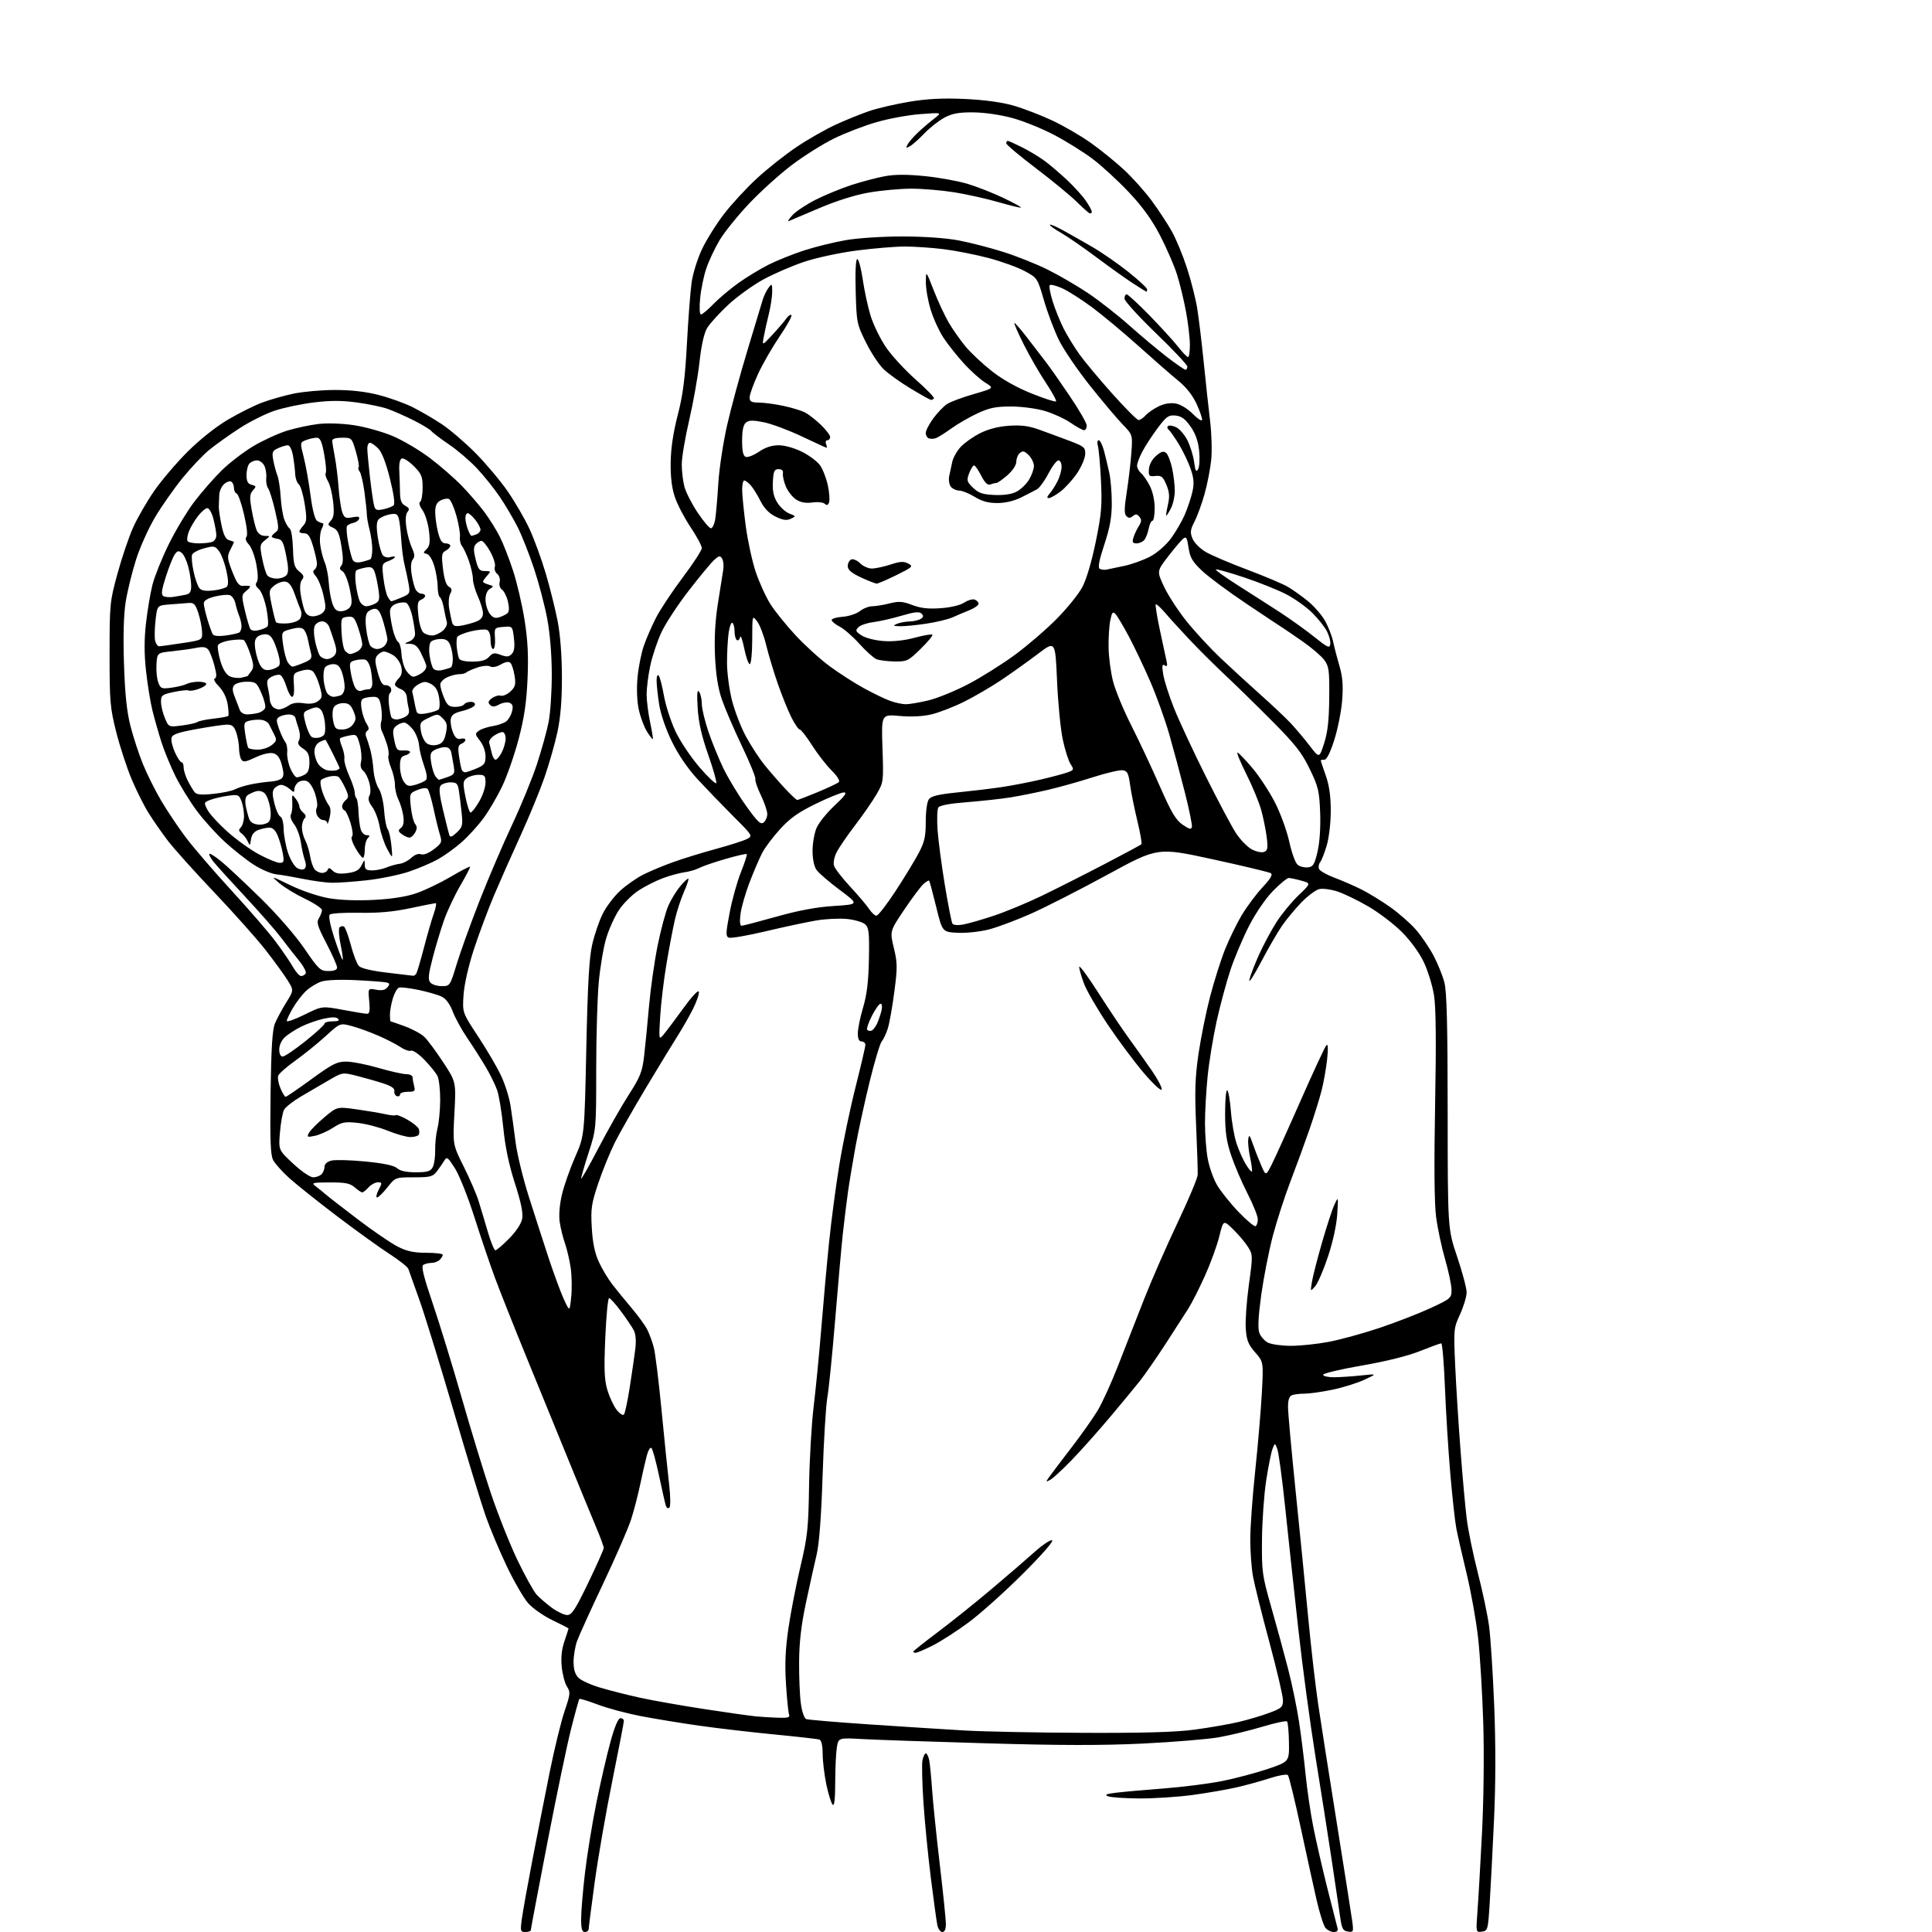 <?xml version="1.0" encoding="UTF-8" standalone="no"?>
<svg 
  version="1.1" 
  xmlns="http://www.w3.org/2000/svg" 
  xmlns:xlink="http://www.w3.org/1999/xlink" 
  xmlns:svg="http://www.w3.org/2000/svg"
  xmlns:rdf="http://www.w3.org/1999/02/22-rdf-syntax-ns#"
  xmlns:cc="http://creativecommons.org/ns#"
  xmlns:dc="http://purl.org/dc/elements/1.1/"
  viewBox="0 0 768 768"
  width="768"
  height="768"
>
<style>svg {background-color: white; }</style>"
<path stroke="none" fill="black" fill-rule="evenodd" d="M208.87,768.00C206.89,768.00 206.79,767.65 207.42,762.92C207.79,760.13 209.66,749.67 211.58,739.67C213.50,729.68 216.62,713.85 218.50,704.50C220.39,695.15 223.06,684.20 224.44,680.17C226.73,673.43 226.81,672.64 225.40,670.49C224.56,669.21 223.62,665.69 223.31,662.68C222.92,658.94 223.26,655.70 224.37,652.43C225.27,649.80 226.00,647.52 226.00,647.37C226.00,647.22 223.12,645.73 219.60,644.05C216.08,642.37 211.73,639.32 209.93,637.27C208.14,635.22 204.30,628.59 201.41,622.52C198.52,616.46 194.74,607.45 193.01,602.50C191.27,597.55 185.58,578.88 180.36,561.00C175.13,543.12 169.06,523.39 166.86,517.14C164.66,510.90 162.61,505.15 162.31,504.37C162.01,503.58 158.56,500.87 154.64,498.34C150.72,495.80 141.37,489.06 133.86,483.36C126.35,477.66 117.89,470.91 115.06,468.37C112.23,465.82 109.31,462.56 108.57,461.12C107.52,459.08 107.30,453.15 107.56,434.34C107.81,416.55 108.27,409.29 109.30,406.83C110.07,404.99 112.07,401.27 113.75,398.57C116.81,393.66 116.81,393.66 114.26,389.58C112.86,387.34 108.90,381.90 105.46,377.50C102.02,373.10 92.84,362.81 85.07,354.63C77.29,346.45 69.01,337.22 66.67,334.13C64.32,331.03 60.93,326.16 59.13,323.30C57.33,320.44 54.28,314.37 52.35,309.80C50.43,305.24 47.66,296.77 46.20,291.00C43.76,281.33 43.55,278.88 43.56,260.00C43.56,240.14 43.66,239.14 46.71,228.00C48.43,221.68 51.23,213.43 52.92,209.68C54.60,205.92 58.35,199.42 61.24,195.23C64.13,191.04 70.14,183.98 74.58,179.55C79.42,174.73 85.84,169.62 90.59,166.83C94.94,164.26 101.04,161.21 104.14,160.05C107.23,158.89 112.85,157.29 116.63,156.49C120.41,155.69 127.82,155.03 133.09,155.02C139.45,155.01 145.31,155.67 150.49,157.00C154.79,158.10 160.86,160.27 163.99,161.84C167.12,163.40 172.34,166.44 175.58,168.59C178.83,170.74 184.87,175.91 189.00,180.07C193.12,184.23 198.90,191.10 201.83,195.34C204.75,199.58 208.66,206.30 210.49,210.28C212.33,214.26 215.22,222.15 216.90,227.82C218.58,233.48 220.72,242.03 221.65,246.81C222.71,252.27 223.35,260.52 223.37,269.00C223.39,278.35 222.84,285.11 221.59,290.97C220.59,295.63 218.26,303.80 216.41,309.11C214.56,314.43 210.29,324.79 206.93,332.14C203.56,339.49 198.83,350.17 196.41,355.87C194.00,361.58 190.38,371.25 188.38,377.37C186.21,384.02 184.55,391.32 184.27,395.50C183.79,402.50 183.79,402.50 190.05,412.00C193.50,417.23 197.61,424.24 199.18,427.60C200.76,430.95 202.46,436.35 202.96,439.60C203.46,442.84 204.35,449.32 204.94,453.99C205.53,458.66 207.88,468.33 210.15,475.49C212.42,482.64 215.98,493.68 218.06,500.00C220.15,506.32 222.89,513.75 224.16,516.50C226.46,521.50 226.46,521.50 227.07,515.50C227.41,512.20 227.30,506.97 226.84,503.87C226.37,500.77 225.35,496.42 224.57,494.20C223.79,491.98 222.85,488.21 222.50,485.82C222.10,483.17 222.43,478.95 223.35,474.99C224.18,471.42 226.54,464.68 228.59,460.00C232.33,451.50 232.33,451.50 233.06,417.00C233.61,391.16 234.20,380.75 235.40,375.52C236.27,371.68 238.13,366.21 239.52,363.38C240.91,360.54 244.02,356.40 246.43,354.17C248.84,351.95 253.00,349.03 255.66,347.69C258.32,346.35 263.71,344.09 267.64,342.69C271.57,341.28 279.22,338.92 284.64,337.45C290.06,335.98 295.58,334.21 296.90,333.53C299.29,332.29 299.26,332.24 291.40,324.38C287.06,320.03 280.72,313.45 277.31,309.77C273.38,305.50 269.65,300.05 267.08,294.78C264.66,289.84 262.63,283.88 262.02,280.00C261.47,276.43 261.01,272.17 261.01,270.55C261.00,268.87 261.36,268.01 261.84,268.55C262.30,269.07 263.23,272.63 263.90,276.45C264.57,280.27 266.60,286.58 268.40,290.48C270.24,294.47 274.45,300.79 278.03,304.95C281.52,309.02 284.55,311.86 284.74,311.27C284.94,310.68 283.46,305.54 281.47,299.85C278.89,292.52 277.69,287.16 277.34,281.50C276.98,275.69 277.14,273.91 277.91,275.00C278.49,275.82 278.98,278.00 278.98,279.83C278.99,281.66 280.17,286.61 281.60,290.83C283.03,295.05 285.73,301.65 287.59,305.50C289.46,309.35 293.49,316.02 296.56,320.31C301.15,326.73 302.40,327.91 303.57,326.94C304.36,326.29 305.00,324.77 305.00,323.56C305.00,322.36 303.85,319.00 302.45,316.09C301.05,313.18 300.07,310.30 300.27,309.68C300.48,309.06 298.07,303.14 294.91,296.53C291.75,289.91 288.17,281.57 286.94,278.00C285.40,273.51 284.57,268.20 284.23,260.84C283.91,253.61 284.28,246.84 285.39,239.84C286.30,234.15 287.25,228.15 287.50,226.50C287.76,224.85 287.55,222.84 287.04,222.04C286.26,220.80 285.80,220.87 283.94,222.54C282.74,223.62 278.20,229.09 273.85,234.71C269.50,240.32 264.59,247.79 262.95,251.30C261.31,254.80 259.30,260.79 258.50,264.59C257.69,268.39 257.04,273.52 257.04,276.00C257.04,278.48 257.66,283.43 258.41,287.00C259.17,290.57 259.66,293.64 259.51,293.80C259.35,293.97 258.29,292.59 257.14,290.73C255.99,288.87 254.54,284.94 253.91,282.00C253.22,278.80 253.02,273.71 253.42,269.37C253.78,265.37 254.90,259.71 255.90,256.79C256.90,253.88 259.11,248.79 260.81,245.50C262.51,242.20 267.29,235.00 271.43,229.50C275.57,224.00 278.97,218.77 278.98,217.88C278.99,216.99 277.02,213.32 274.61,209.71C272.19,206.11 269.38,200.77 268.36,197.83C267.07,194.13 266.54,189.91 266.60,184.00C266.67,178.29 267.59,172.05 269.41,165.00C271.51,156.83 272.32,150.50 273.07,136.50C273.60,126.60 274.44,115.68 274.93,112.23C275.42,108.79 277.24,102.94 278.97,99.23C280.70,95.53 284.63,89.22 287.70,85.20C290.77,81.19 296.69,74.77 300.85,70.94C305.01,67.10 312.08,61.50 316.57,58.48C321.06,55.46 328.06,51.46 332.12,49.59C336.18,47.71 342.28,45.25 345.68,44.10C349.08,42.96 356.28,41.30 361.68,40.41C368.69,39.26 374.93,38.95 383.50,39.34C391.12,39.68 398.14,40.63 402.72,41.93C406.70,43.07 413.67,45.74 418.22,47.87C422.78,50.00 429.71,54.02 433.63,56.81C437.55,59.60 443.49,64.41 446.83,67.51C450.17,70.60 455.12,76.14 457.83,79.81C460.54,83.49 464.14,88.97 465.83,92.00C467.52,95.03 470.22,101.55 471.83,106.50C473.44,111.45 475.27,118.65 475.90,122.50C476.52,126.35 477.69,136.03 478.50,144.00C479.30,151.97 480.45,162.55 481.05,167.50C481.64,172.45 481.83,179.35 481.47,182.84C481.12,186.33 479.95,192.34 478.88,196.20C477.81,200.05 476.02,205.01 474.89,207.21C473.14,210.64 473.02,211.64 474.06,214.15C474.74,215.79 477.09,218.13 479.39,219.46C481.65,220.77 489.12,223.95 496.00,226.53C502.88,229.12 510.07,232.16 512.00,233.31C513.92,234.45 517.44,236.95 519.80,238.86C522.17,240.77 525.21,244.21 526.55,246.50C527.90,248.80 529.43,252.66 529.95,255.09C530.47,257.51 531.63,261.98 532.52,265.00C533.70,269.02 533.98,272.59 533.54,278.28C533.22,282.56 531.82,289.65 530.43,294.03C528.80,299.19 527.40,302.00 526.46,302.00C525.66,302.00 525.00,302.13 525.00,302.28C525.00,302.44 525.90,305.13 527.00,308.26C528.39,312.20 529.00,316.51 529.00,322.29C529.00,327.02 528.31,332.99 527.40,336.07C526.52,339.06 525.34,342.06 524.79,342.74C524.23,343.42 524.02,344.61 524.32,345.39C524.62,346.17 527.38,347.75 530.45,348.90C533.53,350.05 538.40,352.17 541.27,353.61C544.15,355.06 549.26,358.20 552.64,360.59C556.02,362.99 560.56,366.96 562.73,369.43C564.90,371.89 568.07,376.54 569.79,379.75C571.50,382.96 573.47,387.82 574.17,390.55C575.12,394.20 575.46,407.66 575.47,442.00C575.50,488.50 575.50,488.50 579.25,499.60C581.31,505.70 583.00,512.06 583.00,513.72C583.00,515.39 581.83,519.31 580.40,522.44C577.85,528.00 577.81,528.43 578.46,542.81C578.82,550.89 579.78,566.05 580.58,576.50C581.37,586.95 582.48,599.20 583.04,603.72C583.59,608.25 585.59,617.92 587.46,625.22C589.34,632.53 591.36,642.10 591.94,646.50C592.53,650.90 593.44,665.08 593.97,678.00C594.59,693.51 594.57,708.98 593.89,723.50C593.33,735.60 592.56,750.45 592.18,756.50C591.52,767.13 591.42,767.51 589.10,767.84C586.69,768.18 586.69,768.18 587.31,759.84C587.66,755.25 588.46,741.38 589.10,729.00C589.78,715.84 590.00,697.57 589.62,685.00C589.26,673.17 588.33,657.88 587.56,651.00C586.79,644.12 584.73,632.65 583.00,625.50C581.27,618.35 579.42,610.25 578.90,607.50C578.37,604.75 577.29,594.85 576.49,585.50C575.70,576.15 574.74,560.74 574.37,551.25C574.00,541.76 573.34,534.00 572.92,534.00C572.50,534.00 568.69,535.39 564.45,537.08C559.67,539.00 550.91,541.18 541.33,542.83C532.84,544.30 525.93,545.95 525.96,546.50C526.00,547.05 527.94,547.49 530.26,547.48C532.59,547.47 537.42,547.15 541.00,546.77C547.50,546.08 547.50,546.08 542.34,548.48C539.50,549.80 533.78,551.58 529.63,552.44C525.48,553.30 520.53,554.00 518.62,554.00C516.72,554.00 514.45,554.27 513.58,554.61C512.49,555.03 512.00,556.49 512.01,559.36C512.02,561.64 513.37,576.55 515.01,592.50C516.66,608.45 518.91,631.17 520.03,643.00C521.15,654.83 522.93,670.35 524.00,677.50C525.06,684.65 528.38,705.80 531.37,724.50C534.36,743.20 537.11,760.67 537.48,763.33C538.12,767.96 538.05,768.14 535.83,767.83C533.84,767.55 533.40,766.71 532.73,762.00C532.30,758.98 530.80,748.85 529.39,739.50C527.99,730.15 525.09,711.70 522.95,698.50C520.82,685.30 517.73,662.35 516.09,647.50C514.45,632.65 512.12,611.05 510.91,599.50C509.70,587.95 508.28,577.38 507.75,576.00C506.79,573.50 506.79,573.50 505.83,576.00C505.31,577.38 504.18,583.00 503.33,588.50C502.48,594.00 501.73,604.58 501.66,612.00C501.54,624.85 501.72,626.15 505.38,639.00C507.50,646.42 510.50,657.45 512.06,663.50C513.62,669.55 515.57,679.00 516.40,684.50C517.23,690.00 518.41,699.45 519.01,705.50C519.61,711.55 521.00,721.00 522.11,726.50C523.21,732.00 525.69,742.80 527.62,750.50C529.55,758.20 531.36,765.29 531.63,766.25C531.99,767.49 531.57,768.00 530.19,768.00C529.12,768.00 527.63,767.26 526.89,766.37C526.14,765.47 524.54,760.41 523.33,755.12C522.12,749.83 519.25,736.73 516.94,726.00C514.63,715.27 512.39,706.11 511.96,705.64C511.53,705.17 508.33,705.71 504.84,706.85C501.35,707.99 495.35,709.64 491.50,710.52C487.65,711.40 479.77,712.76 474.00,713.54C468.23,714.32 458.77,714.94 453.00,714.91C447.23,714.88 441.60,714.50 440.50,714.07C438.96,713.46 439.66,713.13 443.50,712.65C446.25,712.31 454.80,711.54 462.50,710.95C470.20,710.36 480.77,709.02 486.00,707.96C491.23,706.91 499.32,704.75 504.00,703.17C512.50,700.29 512.50,700.29 512.38,692.60C512.31,688.38 511.97,684.64 511.62,684.29C511.27,683.94 506.82,684.89 501.74,686.42C496.66,687.94 488.90,689.82 484.50,690.60C480.10,691.37 466.54,692.49 454.38,693.09C438.25,693.87 421.45,693.85 392.38,693.00C370.44,692.37 348.18,691.61 342.90,691.31C333.30,690.77 333.30,690.77 332.66,694.64C332.31,696.76 332.02,702.98 332.01,708.45C332.00,715.17 331.67,718.07 330.99,717.39C330.43,716.83 329.31,713.25 328.50,709.44C327.70,705.62 327.03,700.12 327.02,697.22C327.01,693.90 326.53,691.78 325.75,691.51C325.06,691.27 317.07,690.37 308.00,689.49C298.93,688.62 285.39,687.04 277.92,685.98C270.45,684.92 259.88,683.18 254.42,682.12C248.97,681.06 241.39,679.02 237.60,677.58C233.80,676.15 230.52,675.15 230.31,675.36C230.10,675.57 228.61,680.95 227.00,687.33C225.39,693.70 221.13,714.13 217.54,732.73C213.94,751.33 211.00,766.87 211.00,767.27C211.00,767.67 210.04,768.00 208.87,768.00zM232.50,768.00C231.36,768.00 231.00,766.75 231.01,762.75C231.01,759.86 231.70,751.65 232.54,744.50C233.37,737.35 235.43,724.75 237.10,716.50C238.78,708.25 241.30,697.34 242.71,692.25C244.34,686.33 245.76,683.00 246.63,683.00C247.38,683.00 248.00,683.49 248.00,684.09C248.00,684.68 245.94,695.37 243.42,707.84C240.89,720.30 237.75,738.38 236.43,748.00C235.11,757.62 234.03,766.06 234.02,766.75C234.01,767.44 233.32,768.00 232.50,768.00zM374.58,768.00C373.80,768.00 372.91,766.76 372.60,765.25C372.29,763.74 371.13,755.28 370.02,746.47C368.91,737.65 367.59,724.15 367.08,716.47C366.57,708.78 366.40,701.26 366.69,699.75C366.99,698.24 367.59,697.00 368.04,697.00C368.48,697.00 369.08,698.24 369.38,699.75C369.67,701.26 370.19,706.55 370.53,711.50C370.87,716.45 372.24,729.76 373.57,741.08C374.91,752.40 376.00,763.09 376.00,764.83C376.00,766.90 375.51,768.00 374.58,768.00zM431.00,688.83C454.94,688.92 467.50,688.56 475.00,687.54C480.77,686.76 488.56,685.41 492.30,684.53C496.05,683.65 501.56,682.01 504.55,680.89C509.49,679.05 510.00,678.57 510.00,675.85C510.00,674.20 507.56,663.77 504.57,652.67C501.58,641.58 498.65,629.83 498.07,626.57C497.48,623.30 497.00,616.70 497.00,611.89C497.00,607.08 497.88,594.90 498.95,584.83C500.02,574.75 501.21,560.85 501.59,553.94C502.27,541.38 502.27,541.38 498.94,537.59C496.20,534.46 495.54,532.81 495.21,528.15C494.99,525.04 495.55,517.18 496.45,510.69C498.05,499.16 498.04,498.80 496.11,495.69C495.02,493.93 492.37,490.79 490.22,488.70C486.31,484.90 486.31,484.90 484.68,491.52C483.78,495.15 481.22,502.18 478.99,507.13C476.77,512.08 473.78,517.98 472.35,520.23C470.93,522.49 466.81,528.87 463.21,534.42C459.60,539.96 455.05,546.52 453.08,549.00C451.12,551.48 445.73,558.00 441.10,563.50C436.47,569.00 429.72,576.57 426.09,580.32C422.47,584.07 418.61,587.63 417.52,588.23C415.67,589.24 415.64,589.18 417.02,587.20C417.84,586.04 421.76,580.85 425.75,575.66C429.74,570.48 434.50,563.75 436.33,560.71C438.16,557.67 441.82,549.63 444.46,542.84C447.10,536.05 451.74,524.20 454.77,516.50C457.80,508.80 463.82,495.07 468.13,485.99C472.45,476.90 476.04,468.35 476.10,466.99C476.17,465.62 475.89,456.85 475.48,447.50C474.88,433.84 475.07,428.24 476.41,419.00C477.34,412.68 479.40,402.45 481.00,396.29C482.60,390.12 485.30,381.59 487.00,377.33C488.71,373.08 491.75,366.87 493.76,363.55C495.78,360.22 499.44,355.33 501.91,352.68C505.06,349.30 506.03,347.64 505.17,347.11C504.50,346.69 494.10,344.20 482.07,341.58C460.20,336.82 460.20,336.82 440.46,347.58C429.60,353.50 415.94,360.48 410.11,363.08C404.27,365.69 396.66,368.55 393.18,369.45C389.63,370.37 384.17,370.96 380.73,370.80C374.60,370.50 374.60,370.50 372.15,360.50C370.81,355.00 369.55,350.32 369.36,350.09C369.17,349.86 368.13,350.48 367.05,351.45C365.97,352.43 362.53,357.04 359.40,361.69C353.71,370.16 353.71,370.16 355.32,376.83C356.76,382.81 356.78,384.63 355.49,394.39C354.71,400.38 353.54,406.91 352.90,408.89C352.27,410.88 351.18,413.18 350.49,414.00C349.80,414.82 347.64,422.02 345.69,430.00C343.74,437.98 341.24,449.45 340.13,455.50C339.02,461.55 337.64,469.88 337.06,474.00C336.48,478.12 335.57,485.55 335.03,490.50C334.49,495.45 333.13,510.75 332.00,524.50C330.87,538.25 329.47,552.20 328.88,555.50C328.30,558.80 327.45,572.75 327.00,586.50C326.46,602.96 325.65,613.72 324.62,618.00C323.77,621.58 321.87,630.12 320.41,637.00C318.50,645.92 317.72,652.65 317.66,660.50C317.61,666.55 317.92,674.05 318.35,677.17C318.79,680.43 319.70,683.06 320.49,683.36C321.24,683.65 332.58,684.60 345.68,685.49C358.78,686.37 375.80,687.45 383.50,687.90C391.20,688.34 412.57,688.77 431.00,688.83zM309.36,682.83C313.20,682.96 314.10,682.70 313.67,681.57C313.36,680.78 312.81,675.27 312.44,669.32C311.94,661.37 312.20,655.48 313.43,647.12C314.35,640.87 316.50,629.84 318.21,622.62C321.01,610.78 321.35,607.65 321.62,590.53C321.79,580.09 322.61,565.92 323.45,559.03C324.29,552.14 325.65,538.17 326.48,528.00C327.30,517.83 328.68,502.52 329.55,494.00C330.41,485.48 332.26,471.52 333.65,463.00C335.05,454.48 337.95,440.57 340.10,432.10C342.24,423.63 344.00,416.09 344.00,415.35C344.00,414.61 343.32,414.00 342.50,414.00C341.47,414.00 341.00,412.97 341.00,410.75C341.00,408.96 341.94,404.35 343.09,400.50C344.61,395.38 345.23,390.22 345.41,381.24C345.61,370.73 345.40,368.76 343.92,367.43C342.98,366.58 339.75,365.62 336.74,365.31C333.73,365.00 328.17,365.28 324.38,365.92C320.60,366.56 311.60,368.49 304.38,370.20C297.16,371.91 290.59,373.05 289.76,372.74C288.45,372.24 288.48,371.04 290.04,362.83C291.01,357.70 293.03,350.44 294.53,346.71C296.02,342.97 297.07,339.73 296.84,339.51C296.62,339.29 292.78,340.17 288.31,341.47C283.84,342.77 279.16,344.38 277.91,345.05C276.65,345.72 274.02,346.48 272.06,346.75C270.10,347.01 266.20,348.08 263.39,349.13C260.59,350.18 256.22,352.40 253.70,354.07C251.18,355.75 247.72,359.22 246.01,361.79C244.31,364.37 242.04,369.40 240.97,372.99C239.90,376.57 238.57,384.45 238.01,390.50C237.46,396.55 237.00,412.17 237.00,425.20C237.00,448.82 236.99,448.94 234.00,458.16C232.35,463.25 231.01,467.89 231.02,468.46C231.03,469.03 234.10,463.64 237.84,456.48C241.57,449.32 247.01,439.75 249.92,435.22C254.53,428.03 255.31,426.07 256.05,419.74C256.51,415.76 257.39,406.88 257.99,400.00C258.59,393.12 260.13,382.30 261.40,375.96C262.68,369.61 264.62,362.41 265.70,359.96C266.79,357.50 268.94,354.02 270.47,352.21C272.00,350.40 273.42,349.09 273.64,349.30C273.85,349.52 273.06,351.88 271.88,354.55C270.70,357.22 269.09,362.12 268.31,365.45C267.54,368.78 266.03,376.68 264.96,383.00C263.89,389.32 262.75,398.77 262.44,404.00C261.88,413.27 261.91,413.45 263.68,411.38C264.68,410.22 268.20,405.54 271.50,400.99C275.14,395.96 277.62,393.32 277.81,394.27C277.98,395.13 276.90,398.24 275.42,401.17C273.94,404.10 271.23,408.84 269.41,411.70C267.58,414.56 262.01,423.70 257.03,432.01C252.04,440.32 246.38,450.26 244.45,454.10C242.52,457.94 239.55,465.22 237.85,470.29C235.09,478.51 234.81,480.42 235.24,488.00C235.57,493.87 236.42,498.05 237.99,501.50C239.24,504.25 241.65,508.30 243.35,510.50C245.05,512.70 248.53,516.98 251.10,520.00C253.66,523.02 256.44,526.85 257.28,528.50C258.11,530.15 259.28,533.31 259.87,535.53C260.47,537.74 261.86,548.99 262.97,560.53C264.08,572.06 265.44,585.31 265.98,589.97C266.55,594.86 266.59,598.81 266.08,599.32C265.57,599.83 264.96,599.42 264.63,598.35C264.32,597.33 263.12,592.00 261.95,586.50C260.78,581.00 259.45,576.11 258.98,575.62C258.52,575.14 257.68,576.48 257.11,578.62C256.54,580.76 255.37,585.88 254.51,590.00C253.66,594.12 252.02,600.42 250.87,604.00C249.72,607.58 244.72,619.05 239.77,629.50C234.81,639.95 230.14,650.24 229.38,652.38C228.62,654.51 228.00,658.22 228.00,660.63C228.00,663.62 228.61,665.61 229.94,666.94C231.01,668.01 234.94,669.79 238.69,670.89C242.44,672.00 249.55,673.80 254.50,674.89C259.45,675.97 270.93,678.00 280.00,679.39C289.07,680.78 298.30,682.08 300.50,682.29C302.70,682.49 306.69,682.74 309.36,682.83zM364.03,657.00C363.46,657.00 363.00,656.81 363.00,656.57C363.00,656.33 367.39,652.85 372.75,648.82C378.11,644.80 387.68,637.14 394.00,631.80C400.32,626.47 408.08,619.79 411.23,616.96C414.38,614.13 417.53,612.03 418.23,612.28C418.98,612.56 414.15,618.09 406.50,625.71C399.35,632.84 389.69,641.49 385.04,644.93C380.39,648.37 373.99,652.49 370.82,654.09C367.65,655.69 364.59,657.00 364.03,657.00zM225.48,642.00C227.29,642.00 228.72,639.81 233.83,629.19C237.23,622.14 240.00,615.90 240.00,615.33C240.00,614.75 238.60,610.95 236.89,606.89C235.18,602.82 230.29,590.95 226.03,580.50C221.76,570.05 214.23,551.60 209.28,539.50C204.34,527.40 198.71,513.23 196.77,508.00C194.83,502.77 191.16,491.94 188.61,483.93C186.06,475.91 182.57,467.14 180.85,464.43C178.03,459.98 177.61,459.68 176.61,461.36C176.00,462.38 174.68,464.29 173.68,465.61C172.05,467.75 171.08,468.00 164.51,468.00C157.17,468.00 157.17,468.00 154.00,472.00C152.26,474.20 150.41,476.00 149.89,476.00C149.37,476.00 149.65,474.65 150.50,473.00C151.96,470.18 151.94,470.00 150.18,470.00C149.15,470.00 147.50,470.90 146.50,472.00C145.50,473.10 144.38,474.00 144.00,474.00C143.62,474.00 142.27,473.10 141.00,472.00C139.12,470.37 137.29,470.01 131.10,470.03C124.10,470.06 123.66,470.18 125.50,471.57C126.60,472.40 128.40,473.86 129.50,474.82C130.60,475.77 136.41,480.28 142.41,484.84C148.40,489.40 155.48,494.22 158.12,495.56C161.76,497.41 164.52,498.00 169.47,498.00C173.06,498.00 176.00,498.36 176.00,498.80C176.00,499.24 175.46,500.14 174.80,500.80C174.14,501.46 172.68,502.01 171.55,502.02C170.42,502.02 168.95,502.38 168.28,502.80C167.38,503.38 168.34,507.33 172.03,518.20C174.76,526.24 179.94,543.10 183.54,555.66C187.13,568.22 192.33,585.25 195.10,593.50C197.86,601.75 202.60,613.67 205.62,620.00C208.65,626.33 212.11,632.57 213.31,633.89C214.51,635.20 217.26,637.56 219.40,639.14C221.55,640.71 224.28,642.00 225.48,642.00zM248.01,562.32C248.43,561.87 249.47,557.00 250.33,551.50C251.19,546.00 252.18,539.18 252.53,536.34C252.93,533.05 252.72,530.32 251.96,528.84C251.29,527.55 248.99,524.14 246.84,521.25C244.69,518.36 242.57,516.00 242.12,516.00C241.66,516.00 240.99,523.09 240.61,531.75C240.06,544.49 240.23,548.48 241.46,552.61C242.31,555.42 243.95,558.94 245.13,560.43C246.30,561.92 247.60,562.77 248.01,562.32zM513.14,534.99C516.79,534.99 523.54,534.29 528.14,533.42C532.74,532.55 541.78,530.07 548.23,527.92C554.68,525.76 563.79,522.23 568.48,520.07C576.70,516.27 577.00,516.01 577.00,512.77C577.00,510.92 575.86,505.48 574.47,500.68C573.08,495.88 571.46,488.25 570.87,483.73C570.17,478.32 570.04,462.99 570.48,439.00C570.95,413.59 570.81,400.38 570.02,395.53C569.40,391.69 567.57,385.78 565.95,382.39C564.21,378.75 560.66,373.88 557.30,370.52C554.16,367.38 548.21,362.83 544.08,360.42C539.95,358.00 534.40,355.30 531.74,354.41C529.06,353.52 525.78,353.09 524.38,353.44C522.99,353.79 519.84,356.15 517.37,358.68C514.91,361.22 511.46,365.36 509.70,367.89C507.94,370.43 504.13,377.00 501.24,382.50C498.35,388.00 496.28,391.15 496.65,389.50C497.01,387.85 498.76,383.30 500.53,379.39C502.31,375.48 505.41,369.69 507.44,366.53C509.47,363.36 513.38,358.60 516.14,355.95C521.17,351.14 521.17,351.14 517.33,350.08C515.22,349.49 512.96,349.01 512.31,349.01C511.65,349.00 508.87,351.28 506.12,354.07C503.20,357.03 499.25,362.78 496.60,367.91C494.11,372.74 490.74,380.70 489.11,385.60C487.49,390.49 485.02,399.68 483.62,406.00C482.23,412.32 480.62,422.16 480.05,427.86C479.47,433.55 479.00,441.91 479.00,446.42C479.00,450.94 479.48,457.30 480.08,460.57C480.67,463.83 482.32,468.52 483.75,471.00C485.18,473.48 489.03,478.30 492.31,481.73C495.59,485.15 498.66,487.71 499.14,487.42C499.61,487.12 500.00,485.88 500.00,484.66C500.00,483.44 498.16,478.86 495.92,474.47C493.67,470.09 490.74,463.27 489.42,459.32C487.53,453.71 487.00,450.05 487.00,442.51C487.00,437.22 487.38,433.12 487.85,433.41C488.32,433.70 488.97,437.47 489.31,441.80C489.64,446.13 490.65,451.88 491.56,454.59C492.46,457.29 494.11,460.99 495.22,462.80C496.32,464.62 497.41,465.92 497.63,465.70C497.86,465.47 497.55,462.99 496.95,460.18C496.34,457.38 496.01,454.05 496.21,452.79C496.50,450.89 496.79,451.18 497.93,454.50C498.69,456.70 500.17,460.52 501.24,463.00C503.18,467.50 503.18,467.50 505.48,463.00C506.74,460.52 511.94,449.05 517.02,437.50C522.11,425.95 526.72,416.05 527.26,415.50C527.90,414.84 528.01,416.73 527.56,421.00C527.19,424.57 526.19,430.20 525.35,433.50C524.51,436.80 522.33,443.77 520.52,449.00C518.71,454.23 515.34,463.45 513.02,469.50C510.70,475.55 507.53,485.37 505.96,491.32C504.40,497.27 502.34,507.76 501.38,514.62C500.20,523.17 499.95,527.94 500.59,529.78C501.11,531.25 502.65,533.02 504.02,533.71C505.38,534.41 509.49,534.98 513.14,534.99zM522.79,511.33C520.87,513.50 520.87,513.50 521.52,509.53C521.88,507.34 523.68,500.33 525.52,493.95C527.35,487.56 529.57,480.80 530.44,478.92C532.01,475.50 532.01,475.50 531.58,482.61C531.31,486.89 529.86,493.59 527.92,499.44C526.15,504.78 523.84,510.13 522.79,511.33zM196.93,497.00C197.41,497.00 199.86,494.91 202.38,492.35C205.16,489.53 207.20,486.44 207.57,484.47C208.00,482.21 207.13,477.99 204.68,470.37C202.30,463.00 200.82,455.90 200.07,448.32C199.46,442.16 198.35,435.41 197.61,433.32C196.86,431.22 194.83,427.08 193.08,424.12C191.33,421.17 188.05,416.01 185.78,412.68C183.51,409.34 180.89,404.56 179.95,402.05C178.87,399.17 177.28,397.02 175.63,396.20C174.19,395.48 170.05,394.28 166.41,393.52C162.78,392.76 159.24,392.35 158.55,392.62C157.85,392.89 156.77,394.82 156.14,396.92C155.51,399.02 155.00,401.92 155.00,403.37C155.00,404.81 155.12,406.00 155.26,406.00C155.41,406.00 157.95,406.89 160.92,407.97C163.88,409.05 167.35,410.92 168.62,412.12C169.90,413.31 173.27,417.84 176.12,422.18C181.30,430.07 181.30,430.07 180.64,442.53C179.97,454.98 179.97,454.98 184.34,463.74C186.75,468.56 189.42,474.75 190.27,477.50C191.12,480.25 192.78,485.76 193.94,489.75C195.10,493.74 196.45,497.00 196.93,497.00zM124.48,468.00C125.65,468.00 127.14,467.46 127.80,466.80C128.46,466.14 129.00,464.80 129.00,463.82C129.00,462.71 130.04,461.78 131.75,461.35C133.26,460.97 139.36,461.14 145.31,461.72C152.60,462.44 156.69,463.31 157.88,464.40C159.07,465.47 161.52,466.00 165.29,466.00C169.93,466.00 171.12,465.64 172.01,463.98C172.61,462.86 173.05,459.82 172.99,457.23C172.93,454.63 173.34,450.70 173.91,448.50C174.49,446.30 174.96,441.21 174.98,437.18C174.99,433.16 174.50,428.89 173.88,427.68C173.27,426.48 170.96,423.62 168.75,421.33C166.55,419.04 164.14,417.39 163.41,417.67C162.67,417.96 160.82,417.33 159.29,416.28C157.75,415.23 153.80,413.19 150.50,411.75C147.20,410.30 142.40,408.56 139.84,407.88C135.18,406.63 135.18,406.63 129.48,411.85C126.34,414.72 120.94,419.08 117.49,421.55C114.03,424.01 110.94,426.72 110.61,427.57C110.29,428.42 110.67,430.66 111.46,432.56C112.25,434.45 113.19,436.00 113.54,436.00C113.89,436.00 118.50,432.85 123.78,429.00C132.05,422.97 133.96,422.00 137.58,422.00C139.89,422.00 145.66,423.12 150.40,424.50C155.15,425.88 160.15,427.00 161.52,427.00C162.88,427.00 164.01,427.56 164.01,428.25C164.02,428.94 164.30,430.51 164.63,431.75C165.16,433.73 164.86,434.00 162.12,434.00C160.40,434.00 159.00,434.49 159.00,435.08C159.00,435.68 158.44,435.97 157.75,435.73C157.06,435.49 156.62,434.59 156.77,433.73C156.96,432.66 155.56,431.70 152.27,430.64C149.65,429.79 144.95,428.46 141.84,427.67C136.18,426.24 136.17,426.24 130.77,429.37C127.80,431.09 122.80,434.01 119.66,435.86C116.52,437.71 113.49,440.09 112.91,441.16C112.34,442.23 111.61,446.26 111.29,450.12C110.70,457.14 110.70,457.14 116.53,462.57C119.78,465.60 123.30,468.00 124.48,468.00zM125.16,451.51C122.12,452.14 121.91,452.03 122.82,450.33C123.37,449.30 126.11,446.54 128.90,444.18C133.98,439.90 133.98,439.90 141.74,440.98C146.01,441.58 151.16,442.45 153.20,442.91C155.23,443.38 157.12,443.55 157.38,443.28C157.65,443.02 159.68,443.81 161.89,445.06C164.10,446.30 166.15,447.96 166.46,448.75C166.76,449.54 166.75,450.59 166.44,451.09C166.13,451.59 164.64,452.00 163.11,452.00C161.59,452.00 157.56,450.87 154.15,449.48C150.74,448.10 145.34,446.69 142.14,446.36C137.04,445.82 135.86,446.06 132.42,448.28C130.26,449.68 127.00,451.13 125.16,451.51zM461.79,433.13C461.56,433.81 458.36,430.84 454.68,426.52C451.00,422.21 444.59,413.62 440.43,407.43C436.28,401.24 432.00,393.89 430.94,391.08C429.87,388.27 429.00,385.25 429.00,384.36C429.00,383.47 432.42,388.08 436.59,394.62C440.77,401.15 446.32,409.43 448.93,413.00C451.53,416.57 455.59,422.29 457.94,425.69C460.29,429.10 462.02,432.44 461.79,433.13zM112.37,420.00C113.13,420.00 117.18,417.26 121.37,413.91C125.57,410.56 129.00,407.41 129.00,406.91C129.00,406.41 130.44,406.00 132.20,406.00C134.42,406.00 135.08,405.68 134.36,404.96C133.64,404.24 131.86,404.25 128.57,404.98C125.96,405.57 121.95,406.99 119.66,408.14C117.37,409.29 114.49,411.15 113.25,412.29C111.93,413.49 111.00,415.52 111.00,417.17C111.00,418.90 111.53,420.00 112.37,420.00zM346.44,409.70C347.02,409.51 348.01,408.26 348.63,406.93C349.25,405.59 350.04,403.26 350.40,401.75C350.77,400.15 350.62,399.00 350.04,399.00C349.48,399.00 347.92,401.20 346.56,403.88C345.20,406.56 344.38,409.05 344.73,409.40C345.09,409.75 345.85,409.89 346.44,409.70zM121.03,403.35C128.05,399.89 128.05,399.89 136.36,401.44C140.92,402.30 145.24,403.00 145.96,403.00C146.91,403.00 147.13,401.67 146.77,397.91C146.28,392.83 146.28,392.83 149.50,393.43C151.74,393.85 153.10,393.58 153.97,392.53C154.98,391.32 154.96,390.94 153.86,390.59C153.11,390.36 147.66,389.93 141.74,389.64C135.22,389.32 129.70,389.54 127.74,390.19C125.96,390.79 123.25,392.43 121.72,393.86C120.19,395.28 117.82,398.33 116.47,400.65C115.11,402.96 114.00,405.30 114.00,405.83C114.00,406.37 117.16,405.25 121.03,403.35zM175.56,392.00C178.86,392.00 178.89,391.96 181.54,383.25C183.00,378.44 187.09,367.11 190.63,358.07C194.17,349.04 199.99,335.45 203.55,327.89C207.12,320.32 211.57,309.45 213.45,303.74C215.32,298.02 217.41,290.45 218.10,286.92C218.79,283.39 219.35,274.88 219.34,268.00C219.32,260.34 218.63,251.82 217.54,246.00C216.56,240.78 214.20,231.80 212.30,226.06C210.39,220.32 207.46,212.89 205.78,209.56C204.10,206.23 200.90,200.80 198.67,197.50C196.44,194.20 192.33,189.08 189.55,186.13C186.77,183.17 181.80,178.92 178.50,176.69C175.20,174.45 172.05,172.07 171.50,171.38C170.95,170.70 167.74,168.76 164.38,167.07C161.01,165.38 156.40,163.35 154.14,162.55C151.88,161.75 146.38,160.60 141.91,159.99C136.01,159.18 131.35,159.17 124.83,159.97C119.90,160.57 112.89,162.03 109.26,163.23C105.62,164.42 99.24,167.62 95.07,170.34C90.91,173.06 85.54,176.89 83.15,178.85C80.75,180.81 76.06,185.76 72.71,189.85C69.37,193.94 64.46,200.91 61.81,205.32C59.15,209.74 55.68,217.43 54.09,222.42C52.50,227.42 50.65,234.97 49.97,239.20C49.16,244.25 48.93,252.69 49.28,263.70C49.67,275.78 50.38,282.75 51.84,288.50C52.95,292.90 55.20,299.77 56.83,303.78C58.47,307.78 61.72,314.30 64.07,318.28C66.41,322.25 70.77,328.76 73.75,332.74C76.73,336.73 84.88,346.21 91.86,353.81C98.85,361.42 106.74,370.53 109.39,374.07C112.05,377.61 115.19,382.18 116.36,384.24C117.54,386.30 119.04,387.99 119.69,387.99C120.35,388.00 121.17,387.53 121.53,386.96C121.88,386.38 120.63,384.02 118.75,381.71C116.86,379.39 113.62,375.25 111.54,372.50C109.46,369.75 103.05,362.44 97.28,356.26C91.52,350.08 85.90,343.87 84.79,342.46C83.68,341.05 82.99,339.68 83.25,339.41C83.52,339.15 85.71,340.57 88.12,342.56C90.53,344.55 97.51,351.10 103.64,357.10C110.13,363.45 117.36,371.77 120.95,377.00C126.70,385.40 127.34,386.00 130.55,386.00C132.86,386.00 134.00,385.53 134.00,384.58C134.00,383.80 132.10,379.51 129.78,375.05C126.18,368.13 125.74,366.64 126.78,364.98C127.45,363.91 127.99,362.46 127.98,361.76C127.97,361.07 124.93,359.05 121.23,357.27C117.53,355.50 112.92,352.70 111.00,351.05C107.54,348.09 107.59,348.10 115.50,351.93C120.06,354.13 126.58,356.33 130.67,357.04C135.15,357.82 141.89,358.08 148.67,357.72C155.84,357.35 161.56,356.44 165.59,355.04C168.94,353.88 175.01,350.96 179.09,348.57C183.16,346.17 186.65,344.35 186.84,344.53C187.03,344.70 185.30,348.06 183.00,351.99C180.71,355.93 177.76,362.19 176.46,365.92C175.16,369.65 173.13,376.39 171.97,380.90C170.29,387.37 170.09,389.41 171.04,390.55C171.70,391.35 173.74,392.00 175.56,392.00zM164.19,387.88C164.57,387.95 165.16,387.56 165.49,387.02C165.82,386.48 167.18,381.86 168.51,376.75C169.84,371.65 171.59,365.57 172.42,363.24C173.24,360.91 173.59,359.01 173.21,359.01C172.82,359.02 168.22,359.93 163.00,361.04C156.27,362.46 150.36,362.99 142.73,362.84C136.80,362.73 131.55,363.06 131.06,363.57C130.54,364.12 131.26,367.84 132.84,372.68C134.30,377.17 135.79,381.13 136.14,381.48C136.49,381.83 136.18,379.27 135.45,375.80C134.72,372.34 134.51,369.11 134.98,368.64C135.44,368.16 136.24,368.03 136.75,368.35C137.26,368.66 138.49,371.98 139.47,375.71C140.45,379.44 141.89,383.17 142.66,383.99C143.53,384.93 147.71,385.92 153.78,386.63C159.13,387.25 163.81,387.82 164.19,387.88zM294.77,368.00C295.34,368.00 301.58,366.37 308.65,364.39C317.49,361.90 324.62,360.57 331.50,360.14C341.50,359.50 341.50,359.50 333.81,353.76C329.58,350.60 325.42,347.01 324.56,345.78C323.62,344.44 323.00,341.44 323.00,338.25C323.00,335.33 323.70,331.26 324.55,329.22C325.40,327.17 328.63,323.14 331.73,320.25C335.83,316.43 336.85,315.00 335.48,315.00C334.44,315.00 329.47,317.00 324.44,319.45C317.41,322.87 314.08,325.22 310.10,329.58C307.24,332.71 304.01,337.02 302.92,339.17C301.82,341.31 299.59,346.52 297.97,350.74C296.34,354.97 294.73,360.58 294.38,363.21C293.98,366.24 294.12,368.00 294.77,368.00zM382.86,367.52C384.86,367.15 390.35,365.58 395.06,364.01C399.76,362.45 408.31,358.90 414.06,356.13C419.80,353.35 430.96,347.72 438.86,343.60C446.75,339.49 453.44,335.89 453.73,335.61C454.01,335.32 453.29,331.13 452.11,326.29C450.94,321.46 449.64,315.02 449.23,312.00C448.60,307.38 448.13,306.45 446.29,306.19C445.09,306.01 439.74,307.27 434.40,308.98C429.07,310.69 421.01,312.95 416.49,314.00C411.97,315.06 405.27,316.40 401.59,316.99C397.92,317.57 390.16,318.42 384.36,318.88C377.48,319.41 373.52,320.16 372.99,321.01C372.54,321.74 372.41,325.74 372.70,329.91C372.99,334.09 374.29,343.94 375.59,351.81C376.89,359.69 378.25,366.59 378.60,367.15C378.97,367.76 380.72,367.91 382.86,367.52zM348.41,364.00C349.06,364.00 352.46,359.61 355.97,354.25C359.48,348.89 363.62,342.09 365.17,339.15C367.52,334.71 368.00,332.57 368.00,326.59C368.00,322.39 368.52,318.68 369.25,317.70C370.17,316.46 373.13,315.75 380.50,315.01C386.00,314.46 393.88,313.52 398.00,312.91C402.12,312.31 409.25,310.93 413.84,309.85C418.43,308.77 423.28,307.46 424.62,306.95C426.91,306.09 426.97,305.88 425.57,303.74C424.74,302.48 423.35,298.09 422.47,293.98C421.59,289.86 420.56,279.34 420.19,270.60C419.50,254.69 419.50,254.69 412.63,259.90C408.86,262.76 402.37,267.39 398.23,270.19C394.08,272.98 387.27,276.96 383.09,279.02C378.92,281.08 373.09,283.33 370.13,284.01C366.76,284.79 362.10,285.01 357.56,284.60C350.34,283.95 350.34,283.95 350.80,297.42C351.25,310.72 351.22,310.94 348.47,315.69C346.93,318.34 343.10,323.88 339.96,328.00C336.81,332.12 333.48,336.98 332.57,338.80C331.59,340.73 331.17,342.97 331.56,344.20C331.93,345.35 334.82,349.08 337.98,352.48C341.14,355.88 344.52,359.86 345.48,361.33C346.44,362.80 347.76,364.00 348.41,364.00zM131.79,350.91C129.43,350.85 124.35,350.17 120.50,349.38C116.65,348.60 111.84,347.77 109.82,347.55C107.79,347.33 103.74,345.60 100.82,343.70C97.89,341.81 92.73,337.73 89.35,334.63C85.97,331.54 80.95,325.97 78.19,322.26C75.44,318.54 71.63,312.35 69.72,308.50C67.81,304.65 65.32,298.57 64.17,295.00C63.03,291.43 61.43,285.80 60.61,282.50C59.79,279.20 58.64,272.10 58.05,266.73C57.30,259.87 57.30,254.20 58.03,247.73C58.61,242.65 59.76,235.80 60.59,232.50C61.43,229.20 64.31,222.00 67.01,216.50C69.70,211.00 74.29,203.35 77.20,199.51C80.12,195.66 85.03,190.04 88.11,187.01C91.20,183.98 96.89,179.62 100.75,177.32C104.62,175.03 110.64,172.27 114.14,171.19C117.64,170.12 123.26,168.92 126.64,168.53C130.18,168.13 136.10,168.33 140.64,169.01C144.96,169.65 151.83,171.56 155.89,173.24C159.95,174.93 166.70,178.90 170.89,182.07C175.08,185.25 180.81,190.24 183.63,193.17C186.46,196.10 190.42,200.71 192.45,203.41C194.47,206.11 197.25,210.53 198.62,213.23C199.99,215.93 202.39,222.07 203.96,226.88C205.53,231.69 207.59,240.54 208.54,246.56C209.81,254.65 210.11,260.75 209.70,270.00C209.28,279.30 208.38,285.39 206.16,293.80C204.52,300.01 201.60,308.42 199.67,312.48C197.74,316.54 194.37,322.30 192.17,325.27C189.98,328.24 186.06,332.54 183.47,334.82C180.88,337.10 176.68,340.13 174.13,341.56C171.58,342.99 166.35,345.22 162.50,346.51C158.65,347.80 151.13,349.34 145.79,349.93C140.45,350.52 134.15,350.96 131.79,350.91zM138.12,347.08C141.40,346.64 142.75,345.90 143.71,344.00C144.94,341.55 144.97,341.55 144.99,343.75C145.00,345.57 145.56,346.00 147.93,346.00C149.55,346.00 152.14,345.47 153.68,344.82C155.23,344.18 157.57,343.53 158.88,343.37C160.19,343.22 162.26,342.16 163.48,341.02C164.82,339.76 166.34,339.20 167.35,339.58C168.38,339.97 170.34,339.21 172.44,337.61C175.63,335.18 175.79,334.78 174.86,331.75C174.30,329.96 173.17,325.35 172.35,321.50C171.52,317.65 170.45,314.10 169.98,313.61C169.47,313.08 167.79,313.26 165.93,314.03C162.80,315.32 162.76,315.42 163.31,320.74C163.62,323.71 164.38,326.75 165.00,327.51C165.84,328.51 165.85,329.42 165.03,330.94C164.43,332.07 163.38,332.99 162.71,332.97C162.05,332.95 160.71,332.33 159.74,331.60C158.22,330.45 158.18,330.10 159.42,329.07C160.41,328.24 160.68,326.74 160.29,324.19C159.97,322.16 159.11,319.28 158.36,317.80C157.61,316.31 157.00,313.71 157.00,312.02C157.00,310.32 156.31,307.29 155.47,305.27C154.63,303.25 154.15,301.05 154.41,300.38C154.67,299.70 154.40,297.65 153.81,295.82C153.22,294.00 152.32,291.68 151.82,290.69C151.32,289.69 151.19,287.98 151.53,286.90C151.88,285.81 151.86,283.13 151.49,280.96C150.94,277.67 150.43,277.00 148.49,277.00C147.21,277.00 145.49,277.26 144.66,277.58C143.53,278.01 143.30,279.09 143.73,281.83C144.05,283.85 144.95,286.47 145.71,287.66C146.72,289.21 146.79,290.01 145.99,290.51C145.37,290.89 145.17,291.94 145.55,292.85C145.92,293.76 146.66,296.07 147.19,298.00C147.72,299.93 148.29,303.58 148.47,306.13C148.65,308.67 149.57,311.95 150.52,313.40C151.50,314.89 152.45,318.73 152.70,322.25C152.94,325.67 153.57,328.98 154.10,329.62C154.63,330.26 155.30,333.20 155.59,336.14C156.11,341.50 156.11,341.50 153.93,337.50C152.74,335.30 151.38,331.26 150.91,328.53C150.44,325.80 149.12,322.30 147.98,320.76C146.52,318.79 146.19,317.49 146.84,316.33C147.40,315.33 147.38,313.29 146.80,311.09C146.27,309.12 145.18,306.99 144.37,306.36C143.43,305.62 143.13,304.34 143.53,302.74C143.87,301.38 143.63,298.36 143.01,296.02C141.91,291.96 141.73,291.80 138.75,292.40C137.04,292.74 135.44,293.23 135.19,293.48C134.94,293.73 135.28,295.26 135.95,296.87C136.61,298.48 137.03,300.63 136.88,301.65C136.73,302.67 137.59,305.69 138.80,308.38C140.01,311.06 141.00,314.02 141.00,314.96C141.00,315.90 141.30,316.97 141.67,317.34C142.04,317.70 142.42,320.14 142.51,322.75C142.61,325.36 143.01,328.51 143.41,329.75C143.81,330.99 144.87,332.00 145.77,332.00C147.04,332.00 147.13,332.27 146.20,333.20C145.54,333.86 145.00,335.88 145.00,337.70C145.00,339.51 144.66,341.00 144.25,340.99C143.84,340.99 142.49,339.21 141.25,337.05C140.02,334.89 139.41,332.86 139.91,332.56C140.41,332.24 140.19,329.94 139.38,327.25C138.59,324.64 137.51,322.35 136.98,322.17C136.44,321.98 136.00,321.25 136.00,320.54C136.00,319.83 136.65,318.70 137.45,318.04C138.70,317.00 138.67,316.36 137.20,313.17C136.26,311.15 135.05,309.18 134.51,308.79C133.96,308.40 132.39,308.35 131.01,308.67C129.63,308.99 128.12,309.61 127.65,310.03C127.18,310.45 127.39,312.53 128.11,314.65C128.83,316.77 129.96,319.18 130.63,320.00C131.46,321.02 131.59,322.62 131.03,325.00C130.58,326.93 130.16,327.94 130.10,327.25C130.05,326.56 129.34,326.00 128.54,326.00C127.73,326.00 126.64,325.19 126.10,324.20C125.57,323.20 125.49,321.83 125.91,321.14C126.34,320.45 126.04,317.90 125.24,315.48C124.36,312.83 123.01,310.82 121.84,310.45C120.78,310.11 119.25,310.38 118.45,311.04C117.65,311.70 117.00,312.93 117.00,313.78C117.00,315.11 116.76,315.09 115.17,313.65C114.17,312.74 112.65,312.00 111.79,312.00C110.94,312.00 109.72,312.63 109.08,313.40C108.20,314.46 108.20,315.92 109.10,319.49C109.75,322.06 110.82,324.38 111.48,324.63C112.15,324.89 112.71,327.05 112.75,329.51C112.79,331.95 113.57,336.21 114.49,338.98C115.42,341.76 117.07,344.50 118.19,345.10C119.44,345.77 120.57,345.83 121.14,345.26C121.71,344.69 121.72,343.37 121.17,341.91C120.68,340.59 119.96,337.39 119.59,334.82C119.21,332.25 117.99,328.99 116.88,327.58C115.74,326.12 115.20,324.49 115.63,323.80C116.04,323.13 116.30,320.98 116.19,319.04C116.02,315.71 116.09,315.62 117.50,317.44C118.33,318.51 119.00,319.92 119.00,320.57C119.00,321.22 119.69,322.33 120.54,323.04C121.61,323.92 121.77,324.63 121.04,325.36C120.47,325.93 120.00,327.55 120.01,328.95C120.01,330.35 120.61,332.65 121.34,334.05C122.07,335.45 122.95,338.30 123.29,340.39C123.63,342.47 124.43,344.81 125.07,345.59C125.72,346.37 127.05,347.00 128.04,347.00C129.03,347.00 130.02,346.44 130.25,345.76C130.55,344.84 131.07,344.93 132.23,346.09C133.39,347.25 134.94,347.51 138.12,347.08zM519.93,344.79C522.01,344.54 522.55,343.64 523.75,338.50C524.61,334.79 525.00,328.87 524.78,323.00C524.45,314.44 524.04,312.72 520.64,305.69C517.51,299.22 514.94,295.93 505.68,286.62C499.53,280.43 491.12,272.20 487.00,268.34C482.88,264.48 476.57,258.21 472.99,254.41C469.41,250.61 464.99,245.77 463.18,243.64C461.36,241.52 459.68,239.99 459.43,240.24C459.18,240.48 459.93,245.14 461.10,250.59C462.26,256.04 463.46,261.58 463.75,262.90C464.15,264.69 463.96,265.09 462.99,264.50C461.97,263.86 461.84,264.62 462.40,268.10C462.79,270.52 464.71,276.55 466.69,281.50C468.66,286.45 474.32,298.60 479.26,308.50C484.21,318.40 489.64,328.62 491.33,331.20C493.02,333.79 495.83,336.67 497.57,337.61C499.31,338.55 501.51,339.02 502.46,338.65C503.92,338.10 504.08,337.17 503.53,332.75C503.16,329.86 502.19,325.02 501.35,322.00C500.52,318.98 497.85,312.52 495.41,307.66C492.98,302.80 491.42,298.98 491.96,299.16C492.50,299.35 495.16,302.13 497.88,305.35C500.60,308.57 504.62,314.71 506.82,319.00C509.02,323.29 511.58,330.34 512.52,334.65C513.46,339.00 514.95,343.08 515.86,343.79C516.76,344.50 518.59,344.95 519.93,344.79zM111.19,343.00C112.84,343.00 113.00,342.50 112.42,339.25C112.05,337.19 111.15,334.04 110.42,332.25C109.56,330.12 108.42,329.00 107.12,329.00C106.02,329.00 104.01,329.43 102.64,329.95C100.97,330.58 100.02,331.83 99.76,333.70C99.42,336.24 99.30,336.31 98.50,334.50C98.02,333.40 96.92,331.97 96.06,331.32C94.81,330.37 94.75,329.88 95.75,328.87C96.44,328.17 97.00,326.14 97.00,324.37C97.00,322.59 96.54,319.92 95.97,318.43C95.02,315.93 94.64,315.78 90.65,316.32C88.29,316.65 85.14,317.38 83.65,317.94C81.01,318.95 80.98,319.06 82.46,321.91C83.29,323.53 86.88,327.45 90.43,330.63C93.98,333.80 99.67,337.88 103.09,339.70C106.50,341.51 110.14,343.00 111.19,343.00zM181.57,330.93C183.85,328.79 184.03,328.05 183.50,323.03C183.18,319.99 182.69,316.04 182.41,314.25C181.98,311.47 181.50,311.00 179.08,311.00C177.52,311.00 175.76,311.58 175.17,312.29C174.40,313.23 174.66,315.93 176.12,322.04C177.23,326.69 178.34,331.13 178.59,331.90C178.94,332.97 179.65,332.74 181.57,330.93zM473.80,328.69C473.97,327.89 472.69,321.67 470.97,314.87C469.24,308.07 466.48,297.77 464.83,292.00C463.18,286.23 459.79,276.78 457.29,271.00C454.78,265.23 450.93,257.13 448.73,253.00C446.53,248.88 444.15,244.87 443.44,244.11C442.36,242.95 442.01,243.36 441.35,246.61C440.91,248.75 440.61,253.65 440.68,257.50C440.75,261.35 441.56,267.42 442.49,270.98C443.42,274.54 446.68,282.42 449.76,288.48C452.83,294.54 457.90,305.35 461.03,312.50C465.62,322.97 467.38,325.95 470.11,327.82C472.80,329.67 473.56,329.85 473.80,328.69zM102.76,327.79C104.40,327.91 106.27,327.38 106.90,326.62C107.63,325.74 107.81,323.69 107.39,321.04C107.02,318.75 106.06,316.21 105.26,315.40C104.35,314.50 102.97,314.18 101.64,314.59C100.47,314.95 98.96,315.68 98.29,316.21C97.55,316.81 97.32,318.38 97.69,320.34C98.02,322.08 98.63,324.41 99.04,325.53C99.53,326.86 100.81,327.64 102.76,327.79zM187.09,323.00C187.54,323.00 189.06,321.05 190.46,318.66C191.86,316.28 193.00,312.90 193.00,311.16C193.00,308.36 192.68,308.00 190.19,308.00C188.65,308.00 186.58,308.59 185.60,309.30C183.99,310.48 183.93,311.18 185.04,316.80C185.71,320.21 186.63,323.00 187.09,323.00zM316.91,318.00C317.25,318.00 320.90,316.60 325.02,314.89C329.13,313.18 332.92,311.39 333.43,310.91C333.99,310.38 332.85,308.53 330.57,306.27C328.47,304.19 324.98,299.69 322.79,296.25C320.61,292.81 318.42,290.00 317.93,290.00C317.44,290.00 315.95,287.86 314.63,285.25C313.31,282.64 310.89,276.68 309.26,272.00C307.62,267.32 305.52,260.35 304.59,256.50C303.66,252.65 302.03,248.38 300.97,247.00C299.04,244.50 299.04,244.50 299.02,254.25C299.01,259.72 298.58,264.00 298.05,264.00C297.53,264.00 296.53,261.19 295.84,257.75C295.15,254.31 294.42,252.29 294.22,253.26C294.01,254.23 293.43,254.77 292.92,254.45C292.42,254.14 292.00,252.59 292.00,251.00C292.00,249.41 291.61,247.88 291.13,247.58C290.66,247.29 289.98,249.12 289.63,251.66C289.28,254.20 289.00,259.52 289.00,263.48C289.00,267.44 289.90,274.20 291.00,278.51C292.11,282.82 294.63,289.31 296.61,292.92C298.59,296.54 301.84,301.52 303.84,304.00C305.84,306.48 309.45,310.64 311.87,313.25C314.29,315.86 316.56,318.00 316.91,318.00zM84.86,315.57C88.40,315.21 92.24,314.40 93.40,313.77C94.55,313.15 97.53,312.23 100.00,311.74C102.47,311.26 105.94,310.78 107.70,310.68C109.46,310.58 111.40,309.99 112.02,309.38C112.85,308.55 112.85,307.17 112.04,304.14C111.23,301.15 110.29,299.86 108.61,299.44C107.21,299.09 104.40,299.74 101.55,301.08C97.59,302.94 96.66,303.08 95.92,301.90C95.43,301.13 95.02,299.10 95.02,297.40C95.01,295.69 94.51,292.88 93.90,291.15C93.03,288.66 92.25,288.01 90.15,288.05C88.69,288.08 83.23,288.89 78.01,289.84C70.42,291.24 68.44,291.96 68.16,293.42C67.96,294.42 68.59,296.99 69.56,299.12C70.52,301.25 71.69,303.00 72.15,303.00C72.62,303.00 73.00,303.92 73.00,305.05C73.00,306.18 73.73,308.54 74.62,310.30C75.52,312.06 76.74,314.11 77.34,314.87C78.17,315.90 80.01,316.07 84.86,315.57zM165.19,311.95C166.94,311.44 168.80,310.60 169.32,310.08C169.93,309.47 169.65,307.37 168.55,304.31C167.60,301.67 166.71,298.02 166.58,296.21C166.45,294.41 165.43,291.71 164.31,290.21C163.20,288.72 161.66,287.40 160.89,287.27C160.13,287.14 158.68,287.66 157.67,288.43C156.13,289.62 155.98,290.50 156.73,294.17C157.52,298.06 157.89,298.48 160.31,298.31C161.79,298.21 163.00,298.49 163.00,298.95C163.00,299.40 162.10,300.00 161.00,300.29C159.43,300.70 159.00,301.65 159.00,304.68C159.00,306.81 159.68,309.52 160.51,310.71C161.79,312.54 162.48,312.72 165.19,311.95zM174.47,310.00C174.60,310.00 176.10,309.51 177.81,308.92C180.59,307.95 180.86,307.50 180.39,304.67C180.10,302.93 179.66,300.49 179.42,299.25C179.12,297.80 178.24,297.00 176.92,297.00C175.79,297.00 173.95,297.49 172.82,298.10C171.08,299.03 170.87,299.80 171.43,303.30C171.79,305.55 172.57,307.99 173.17,308.70C173.76,309.42 174.35,310.00 174.47,310.00zM118.01,309.00C118.63,309.00 120.00,308.53 121.07,307.96C122.46,307.22 123.00,305.86 123.00,303.08C123.00,300.07 122.45,298.87 120.47,297.57C118.60,296.35 118.18,295.51 118.84,294.33C119.37,293.37 119.32,291.49 118.71,289.62C118.15,287.90 117.55,285.94 117.38,285.25C117.21,284.56 116.04,284.01 114.78,284.02C113.53,284.02 111.84,284.45 111.03,284.96C109.76,285.76 109.75,286.42 110.91,289.70C111.65,291.79 112.75,294.12 113.35,294.88C113.96,295.63 114.32,297.49 114.16,299.01C114.00,300.52 114.55,303.39 115.39,305.38C116.22,307.37 117.40,309.00 118.01,309.00zM133.75,306.19C134.44,305.97 135.00,305.59 135.00,305.36C135.00,305.13 133.82,302.59 132.38,299.72C130.94,296.85 129.63,294.35 129.47,294.17C129.30,293.99 128.23,294.34 127.09,294.95C125.75,295.67 125.00,297.06 125.00,298.81C125.00,300.32 125.68,302.52 126.51,303.71C127.34,304.89 129.03,306.03 130.26,306.23C131.49,306.43 133.06,306.41 133.75,306.19zM184.94,307.00C185.39,307.00 187.39,306.32 189.38,305.49C192.52,304.17 193.00,303.53 193.00,300.62C193.00,298.69 192.08,296.09 190.82,294.50C188.80,291.93 188.76,291.65 190.34,290.49C191.28,289.81 193.73,288.98 195.80,288.65C197.86,288.32 200.30,287.47 201.22,286.77C202.14,286.07 203.19,284.27 203.55,282.76C204.05,280.71 203.79,279.86 202.54,279.38C201.62,279.02 199.76,279.32 198.41,280.05C196.53,281.05 195.68,281.08 194.78,280.18C193.88,279.28 194.06,278.67 195.55,277.54C196.62,276.74 198.20,276.29 199.06,276.55C199.91,276.80 201.65,276.05 202.91,274.87C204.86,273.05 205.11,272.10 204.55,268.61C204.19,266.35 203.45,264.05 202.91,263.51C202.25,262.85 200.96,263.06 199.10,264.13C197.39,265.11 195.72,265.42 194.83,264.92C194.01,264.46 191.78,264.66 189.70,265.37C187.69,266.06 185.73,266.94 185.35,267.31C184.98,267.69 183.71,268.00 182.53,268.00C181.36,268.00 179.19,268.56 177.71,269.25C176.23,269.94 175.01,271.23 175.01,272.13C175.00,273.02 175.68,275.39 176.51,277.38C177.76,280.37 178.54,281.00 180.95,281.00C182.56,281.00 184.16,280.55 184.50,280.00C184.84,279.45 186.03,279.00 187.14,279.00C188.31,279.00 188.99,279.53 188.76,280.25C188.53,280.94 186.36,281.99 183.93,282.58C180.50,283.42 179.43,284.17 179.17,285.92C178.99,287.17 179.39,289.53 180.07,291.17C180.96,293.33 181.82,294.02 183.15,293.67C184.17,293.40 185.00,293.61 185.00,294.13C185.00,294.64 184.28,295.34 183.41,295.67C182.12,296.17 181.95,297.17 182.51,300.89C182.88,303.43 183.40,305.84 183.66,306.25C183.91,306.66 184.49,307.00 184.94,307.00zM196.99,302.00C197.52,302.00 198.64,300.67 199.47,299.05C200.31,297.43 201.00,294.95 201.00,293.55C201.00,292.15 200.43,291.00 199.72,291.00C199.02,291.00 197.46,291.69 196.26,292.53C195.07,293.37 194.25,294.60 194.46,295.28C194.66,295.95 195.10,297.74 195.44,299.25C195.77,300.76 196.47,302.00 196.99,302.00zM526.36,295.47C527.79,291.03 528.31,286.38 528.39,277.33C528.49,266.43 528.28,264.87 526.40,262.33C525.24,260.77 521.39,257.48 517.84,255.00C514.29,252.53 510.66,250.05 509.78,249.50C508.89,248.95 502.40,244.63 495.34,239.90C488.28,235.17 480.40,229.32 477.84,226.90C473.99,223.26 473.06,221.67 472.47,217.72C471.87,213.66 471.55,213.13 470.28,214.18C469.47,214.86 466.79,218.03 464.32,221.23C459.84,227.06 459.84,227.06 462.76,233.28C464.37,236.70 468.39,242.88 471.70,247.00C475.01,251.12 481.04,257.65 485.11,261.51C489.17,265.36 496.29,271.88 500.91,276.01C505.54,280.13 511.02,285.30 513.09,287.50C515.15,289.70 518.55,293.74 520.64,296.47C524.43,301.45 524.43,301.45 526.36,295.47zM102.45,298.00C104.28,298.00 106.79,297.18 108.02,296.19C110.00,294.58 110.11,294.10 108.97,291.94C108.27,290.60 107.38,288.82 106.99,288.00C106.61,287.18 105.28,286.35 104.05,286.17C102.81,285.98 100.67,286.12 99.29,286.46C96.93,287.06 96.83,287.35 97.49,291.80C97.88,294.38 98.40,296.84 98.66,297.25C98.91,297.66 100.62,298.00 102.45,298.00zM173.90,296.05C175.85,295.53 176.62,294.47 177.24,291.49C177.91,288.26 177.71,287.27 176.05,285.61C174.11,283.67 173.93,283.66 170.40,285.35C166.99,286.97 166.79,287.32 167.33,290.65C167.65,292.61 168.68,294.78 169.63,295.47C170.66,296.22 172.38,296.46 173.90,296.05zM127.41,293.03C129.16,292.37 129.45,291.54 129.20,287.87C129.04,285.47 128.28,282.87 127.52,282.10C126.39,280.97 125.58,280.93 123.23,281.90C120.37,283.09 120.35,283.15 121.48,287.63C122.12,290.12 123.24,292.53 123.98,292.99C124.72,293.44 126.26,293.46 127.41,293.03zM135.99,290.00C137.80,290.00 139.44,289.21 140.35,287.90C141.60,286.13 141.62,285.33 140.50,282.65C139.47,280.21 138.56,279.50 136.44,279.50C134.94,279.50 133.27,280.21 132.72,281.09C132.16,281.97 132.02,284.31 132.40,286.34C133.01,289.55 133.44,290.00 135.99,290.00zM72.28,288.40C75.15,288.03 77.95,287.41 78.50,287.00C79.05,286.60 81.92,286.00 84.89,285.67C87.85,285.33 90.48,284.85 90.73,284.60C90.99,284.34 90.87,282.22 90.48,279.87C90.03,277.24 88.70,274.55 87.00,272.84C85.43,271.27 84.73,269.92 85.37,269.71C86.20,269.43 86.15,268.02 85.20,264.46C84.48,261.77 83.38,258.95 82.74,258.19C81.92,257.20 80.57,257.01 78.05,257.53C76.10,257.93 71.80,258.53 68.50,258.88C62.50,259.50 62.50,259.50 62.20,264.06C62.04,266.57 62.36,269.82 62.92,271.29C63.85,273.75 64.26,273.91 68.22,273.36C70.57,273.04 73.26,272.38 74.18,271.89C75.11,271.40 77.25,271.00 78.93,271.00C80.62,271.00 82.00,271.41 82.00,271.90C82.00,272.40 80.60,273.29 78.89,273.89C77.17,274.49 75.41,274.75 74.97,274.48C74.53,274.21 71.88,274.48 69.08,275.08C64.44,276.07 64.00,276.41 64.00,278.96C64.00,280.50 64.69,283.40 65.53,285.41C67.05,289.06 67.05,289.06 72.28,288.40zM157.62,286.00C158.45,286.00 160.01,285.53 161.07,284.96C162.43,284.23 162.85,283.25 162.46,281.71C162.16,280.49 161.83,278.44 161.73,277.14C161.63,275.71 160.67,274.44 159.28,273.92C158.03,273.44 157.00,272.62 157.00,272.10C157.00,271.57 157.71,270.43 158.58,269.56C159.66,268.48 159.96,267.08 159.51,265.07C159.16,263.46 157.79,261.44 156.47,260.57C155.15,259.71 153.43,259.00 152.66,259.00C151.88,259.00 150.68,259.68 149.98,260.52C148.96,261.75 149.00,263.05 150.15,267.27C151.17,271.02 152.04,272.46 153.22,272.37C154.13,272.30 155.11,272.85 155.40,273.59C155.68,274.33 155.51,275.19 155.01,275.49C154.52,275.80 154.34,277.92 154.62,280.22C154.90,282.51 155.35,284.75 155.62,285.19C155.89,285.64 156.80,286.00 157.62,286.00zM98.22,283.99C99.47,283.98 101.48,283.71 102.68,283.39C103.88,283.07 105.10,282.19 105.39,281.43C105.68,280.68 105.01,278.02 103.91,275.53C102.04,271.29 101.66,271.00 98.08,271.00C95.97,271.00 93.74,271.61 93.12,272.36C92.27,273.38 92.33,274.57 93.35,277.11C94.09,278.97 94.98,281.29 95.32,282.25C95.67,283.23 96.94,283.99 98.22,283.99zM169.76,283.53C171.82,283.15 173.88,282.47 174.35,282.02C174.82,281.56 174.91,279.41 174.54,277.23C174.06,274.42 173.14,272.88 171.36,271.92C169.21,270.77 168.45,270.80 166.17,272.13C164.70,272.99 163.67,274.32 163.89,275.09C164.10,275.87 164.47,277.62 164.72,279.00C164.96,280.38 165.36,282.11 165.59,282.86C165.91,283.86 167.02,284.04 169.76,283.53zM110.90,282.00C111.81,282.00 113.53,281.32 114.73,280.48C116.20,279.44 118.11,279.15 120.70,279.55C123.24,279.94 125.14,279.66 126.42,278.71C128.18,277.40 128.23,276.90 127.04,272.66C126.33,270.12 125.12,267.52 124.36,266.88C123.39,266.08 121.96,266.01 119.73,266.65C116.61,267.55 116.51,267.74 116.84,272.29C117.04,275.13 116.76,277.00 116.13,277.00C115.55,277.00 114.53,275.15 113.85,272.90C113.17,270.64 112.07,268.58 111.39,268.32C110.71,268.06 109.17,268.37 107.97,269.02C106.15,269.99 105.91,270.72 106.49,273.34C106.88,275.08 107.21,277.18 107.23,278.00C107.26,278.82 107.72,280.06 108.26,280.75C108.80,281.44 109.99,282.00 110.90,282.00zM360.00,279.94C361.38,279.96 365.40,279.29 368.94,278.45C372.48,277.62 379.68,274.68 384.94,271.93C390.20,269.17 398.55,263.92 403.50,260.27C408.45,256.61 415.88,250.22 420.00,246.06C424.12,241.90 428.72,236.22 430.20,233.45C431.86,230.35 433.93,223.39 435.56,215.45C437.86,204.24 438.14,200.95 437.65,191.00C437.34,184.68 436.79,178.49 436.42,177.25C436.06,175.99 436.20,175.00 436.75,175.00C437.30,175.00 438.25,176.91 438.87,179.25C439.49,181.59 440.44,185.53 440.97,188.00C441.51,190.47 441.95,195.88 441.95,200.00C441.95,205.63 441.21,209.73 438.99,216.45C436.96,222.58 436.37,225.61 437.12,226.08C437.73,226.45 438.96,226.61 439.86,226.43C440.76,226.25 443.98,225.58 447.00,224.93C450.02,224.29 454.66,222.60 457.30,221.19C460.07,219.72 463.55,216.65 465.52,213.98C467.40,211.42 469.86,207.16 471.00,204.51C472.13,201.86 473.49,197.79 474.01,195.46C474.74,192.21 474.58,190.12 473.32,186.43C472.42,183.79 470.29,179.35 468.60,176.56C466.90,173.78 465.07,171.19 464.53,170.80C464.00,170.42 463.88,169.79 464.27,169.39C464.67,169.00 466.10,169.18 467.46,169.80C468.81,170.41 470.85,172.74 471.98,174.96C473.11,177.18 474.32,181.07 474.67,183.60C475.17,187.29 475.50,187.87 476.28,186.47C476.81,185.51 476.99,182.23 476.68,179.17C476.28,175.34 475.22,172.35 473.26,169.55C471.13,166.51 469.64,165.42 467.29,165.19C464.52,164.92 463.68,165.51 460.18,170.19C458.00,173.11 455.26,177.29 454.11,179.49C452.95,181.68 452.00,184.21 452.00,185.11C452.00,186.02 452.71,187.34 453.57,188.06C454.44,188.78 456.01,191.07 457.07,193.14C458.22,195.39 459.00,198.96 459.00,201.96C459.00,204.73 458.61,207.00 458.12,207.00C457.64,207.00 456.97,208.42 456.62,210.15C456.27,211.89 455.49,213.91 454.87,214.65C454.26,215.39 452.88,216.00 451.81,216.00C450.26,216.00 450.00,215.54 450.54,213.75C450.91,212.51 451.87,210.46 452.67,209.18C453.82,207.36 453.88,206.56 452.93,205.42C452.01,204.30 451.42,204.24 450.32,205.15C449.25,206.03 448.64,206.04 447.75,205.15C446.87,204.27 446.90,202.01 447.88,195.75C448.59,191.21 449.42,184.20 449.72,180.18C450.27,172.85 450.27,172.85 446.24,168.68C444.01,166.38 438.19,159.47 433.29,153.32C428.39,147.17 422.87,139.07 421.01,135.32C419.15,131.57 416.46,124.45 415.02,119.50C412.41,110.54 412.38,110.49 407.35,107.77C404.57,106.26 398.07,103.92 392.90,102.55C387.73,101.19 379.69,99.61 375.03,99.04C370.37,98.47 363.47,98.00 359.70,98.00C355.93,98.00 347.36,98.71 340.67,99.57C333.90,100.44 324.60,102.43 319.72,104.06C314.89,105.67 307.51,108.86 303.32,111.16C299.14,113.46 292.86,118.00 289.38,121.26C285.90,124.52 282.19,128.60 281.13,130.34C279.88,132.41 278.81,137.13 278.05,144.00C277.41,149.78 275.56,160.18 273.94,167.13C272.32,174.07 271.00,181.95 271.01,184.63C271.01,187.31 271.49,191.30 272.07,193.50C272.66,195.70 275.01,200.31 277.31,203.75C279.61,207.19 281.99,210.00 282.61,210.00C283.24,210.00 284.01,208.31 284.33,206.25C284.65,204.19 285.20,197.78 285.55,192.00C285.91,186.22 287.48,175.88 289.04,169.00C290.61,162.12 294.21,148.85 297.05,139.50C299.89,130.15 302.61,121.13 303.10,119.45C303.58,117.78 304.65,115.53 305.46,114.45C306.86,112.60 306.94,112.68 306.97,115.86C306.99,117.70 306.37,121.75 305.61,124.86C304.84,127.96 303.93,132.07 303.59,133.98C302.96,137.46 302.96,137.46 306.99,133.14C309.20,130.76 311.68,127.87 312.49,126.72C313.29,125.56 314.24,124.91 314.60,125.26C314.95,125.62 312.87,129.39 309.97,133.64C307.07,137.90 303.19,144.64 301.35,148.63C299.51,152.61 298.00,156.80 298.00,157.93C298.00,159.65 298.64,160.01 301.75,160.04C303.81,160.05 308.20,160.65 311.50,161.36C314.80,162.07 318.62,163.24 320.00,163.95C321.38,164.66 324.19,166.85 326.25,168.82C328.31,170.79 330.00,172.99 330.00,173.70C330.00,174.42 329.50,175.00 328.89,175.00C328.28,175.00 328.05,175.68 328.36,176.50C328.68,177.33 328.79,178.00 328.60,178.00C328.42,178.00 323.98,175.97 318.74,173.49C313.51,171.01 306.70,168.47 303.63,167.85C299.26,166.98 297.70,167.01 296.52,167.99C295.47,168.85 295.00,171.10 295.00,175.15C295.00,179.36 295.41,181.22 296.43,181.61C297.22,181.92 299.58,181.00 301.67,179.58C304.21,177.85 306.81,177.00 309.54,177.00C311.91,177.00 315.77,178.08 318.80,179.59C321.65,181.01 324.88,183.43 325.98,184.97C327.07,186.51 328.47,190.09 329.08,192.92C329.69,195.76 329.90,198.81 329.56,199.71C329.12,200.85 328.62,201.02 327.87,200.27C327.29,199.69 325.07,199.45 322.93,199.74C320.24,200.10 318.24,199.73 316.44,198.55C315.01,197.61 313.18,195.28 312.38,193.38C311.59,191.47 311.06,189.14 311.22,188.20C311.40,187.07 310.83,186.50 309.50,186.50C307.80,186.50 307.46,187.26 307.23,191.50C307.03,195.13 307.51,197.40 308.98,199.77C310.09,201.58 312.24,203.54 313.75,204.13C316.46,205.20 316.47,205.23 314.33,206.23C312.68,206.99 311.22,206.78 308.33,205.37C305.71,204.09 303.80,202.12 302.29,199.13C301.08,196.72 299.32,193.91 298.39,192.88C297.45,191.84 296.31,191.00 295.85,191.00C295.38,191.00 295.01,192.69 295.02,194.75C295.03,196.81 295.68,203.28 296.45,209.13C297.23,214.97 299.03,223.22 300.45,227.46C301.88,231.69 304.54,237.48 306.37,240.33C308.20,243.17 312.70,248.73 316.37,252.67C320.04,256.61 326.07,262.08 329.77,264.81C333.47,267.55 339.59,271.48 343.38,273.56C347.16,275.63 351.88,277.91 353.88,278.62C355.87,279.33 358.62,279.93 360.00,279.94zM132.54,277.00C133.25,277.00 134.55,276.73 135.42,276.39C136.33,276.04 137.00,274.62 137.00,273.04C137.00,271.53 136.51,268.88 135.90,267.15C135.10,264.86 134.18,264.00 132.52,264.00C131.27,264.00 129.79,264.56 129.24,265.25C128.69,265.94 128.44,268.28 128.67,270.46C128.91,272.63 129.58,275.00 130.17,275.71C130.76,276.42 131.83,277.00 132.54,277.00zM143.66,274.58C144.49,274.26 145.80,274.00 146.58,274.00C147.41,274.00 148.00,273.01 148.00,271.62C148.00,270.32 147.71,267.81 147.36,266.04C147.00,264.27 146.10,262.59 145.36,262.31C144.61,262.02 142.82,262.08 141.38,262.44C138.94,263.05 138.81,263.38 139.41,267.17C139.77,269.42 140.53,272.13 141.11,273.20C141.73,274.36 142.76,274.92 143.66,274.58zM96.00,269.37C97.37,269.08 98.51,268.76 98.53,268.67C98.55,268.58 99.16,267.73 99.88,266.79C100.96,265.36 100.90,264.23 99.52,260.05C98.60,257.28 97.43,254.77 96.92,254.45C96.41,254.14 94.00,254.18 91.56,254.54C89.13,254.91 86.91,255.78 86.64,256.49C86.37,257.19 86.81,260.01 87.61,262.75C88.55,265.96 89.86,268.11 91.29,268.82C92.50,269.42 94.62,269.67 96.00,269.37zM164.30,269.00C164.99,269.00 166.54,268.31 167.74,267.47C169.10,266.51 169.71,265.30 169.36,264.22C169.06,263.28 168.07,261.04 167.18,259.25C166.00,256.92 164.83,255.98 163.02,255.94C160.52,255.87 160.52,255.87 162.75,254.97C164.02,254.46 165.00,253.20 165.00,252.08C165.00,250.99 164.52,247.86 163.93,245.13C163.35,242.40 162.22,239.91 161.43,239.61C160.63,239.31 158.86,239.48 157.49,240.00C155.83,240.63 155.01,241.71 155.02,243.23C155.04,244.48 155.51,247.51 156.08,249.98C156.65,252.44 157.62,254.77 158.25,255.16C158.88,255.54 159.49,257.71 159.60,259.96C159.72,262.22 160.54,265.18 161.43,266.53C162.32,267.89 163.61,269.00 164.30,269.00zM107.41,266.26C108.80,266.00 110.37,265.26 110.90,264.63C111.52,263.87 111.21,261.57 110.00,257.99C108.62,253.90 107.61,252.42 106.02,252.17C104.85,251.99 103.21,252.41 102.39,253.09C101.27,254.02 101.05,255.40 101.54,258.42C101.90,260.66 102.80,263.46 103.54,264.62C104.51,266.16 105.58,266.61 107.41,266.26zM175.86,266.35C177.31,266.01 178.84,265.53 179.25,265.30C179.66,265.07 180.00,263.59 180.00,262.01C180.00,260.42 179.56,257.98 179.02,256.57C178.30,254.65 177.34,254.00 175.22,254.00C173.67,254.00 171.91,254.49 171.31,255.09C170.68,255.72 170.44,257.95 170.74,260.34C171.03,262.63 171.71,265.06 172.25,265.74C172.84,266.49 174.26,266.73 175.86,266.35zM116.27,265.00C116.71,265.00 118.67,264.33 120.64,263.51C123.79,262.19 124.14,261.70 123.56,259.39C123.20,257.95 122.65,255.48 122.33,253.91C122.02,252.33 121.22,250.60 120.56,250.05C119.77,249.39 118.10,249.41 115.60,250.10C111.83,251.14 111.83,251.14 112.54,256.28C112.93,259.11 113.75,262.23 114.36,263.21C114.98,264.19 115.84,265.00 116.27,265.00zM187.81,263.00C191.33,263.00 193.17,262.47 194.40,261.11C195.85,259.50 196.56,259.39 199.05,260.33C201.40,261.21 202.28,261.14 203.42,259.97C204.44,258.92 204.69,257.13 204.29,253.70C203.73,248.90 203.73,248.90 200.11,249.20C196.53,249.50 196.50,249.53 196.77,253.75C196.92,256.14 196.59,258.00 196.02,258.00C195.46,258.00 195.00,256.41 195.00,254.47C195.00,252.26 194.44,250.72 193.51,250.37C192.69,250.05 189.80,250.33 187.09,250.98C184.37,251.63 181.95,252.69 181.71,253.33C181.47,253.97 181.41,255.80 181.58,257.39C181.75,258.98 182.13,260.89 182.42,261.64C182.76,262.53 184.62,263.00 187.81,263.00zM355.65,262.94C352.82,262.90 349.57,262.50 348.43,262.04C347.30,261.58 344.24,258.84 341.65,255.96C339.06,253.08 335.53,249.99 333.81,249.11C332.09,248.22 330.64,247.05 330.59,246.50C330.54,245.95 332.49,245.36 334.93,245.18C337.36,245.01 340.46,244.00 341.81,242.93C343.16,241.87 345.36,241.00 346.69,241.00C348.02,241.00 351.13,240.49 353.58,239.87C357.32,238.93 358.80,239.04 362.64,240.50C366.00,241.78 369.02,242.12 373.92,241.77C377.91,241.49 381.71,240.58 383.30,239.54C384.78,238.57 386.66,238.04 387.49,238.36C388.32,238.68 389.00,239.42 389.00,240.02C389.00,240.61 387.31,241.78 385.25,242.61C383.19,243.44 380.15,244.73 378.50,245.47C376.85,246.20 372.26,247.30 368.31,247.90C364.35,248.51 359.63,248.97 357.81,248.93C355.05,248.87 354.83,248.72 356.50,248.00C357.60,247.53 359.85,247.10 361.50,247.05C363.15,247.01 365.17,246.55 365.99,246.03C367.13,245.31 367.20,244.80 366.32,243.92C365.44,243.04 363.52,243.24 358.33,244.77C354.57,245.88 349.53,247.02 347.11,247.32C344.70,247.61 342.06,248.51 341.25,249.32C339.94,250.63 340.09,251.01 342.51,252.60C344.06,253.61 347.82,254.58 351.20,254.82C355.02,255.10 359.49,254.62 363.63,253.50C367.18,252.54 370.33,252.00 370.63,252.30C370.93,252.60 368.84,255.13 365.99,257.92C361.07,262.73 360.52,263.00 355.65,262.94zM130.00,262.00C130.97,262.00 132.30,261.35 132.96,260.55C133.90,259.42 133.90,258.26 132.95,255.30C132.29,253.21 131.36,250.49 130.89,249.25C130.41,247.97 129.20,247.00 128.07,247.00C126.99,247.00 125.69,247.73 125.20,248.62C124.65,249.59 124.68,252.08 125.26,254.87C125.79,257.41 126.68,260.06 127.24,260.75C127.79,261.44 129.03,262.00 130.00,262.00zM139.19,260.00C139.71,260.00 141.00,259.53 142.07,258.96C143.13,258.40 144.00,257.13 144.00,256.14C144.00,255.16 143.27,252.23 142.39,249.62C140.96,245.42 140.48,244.92 138.14,245.19C135.58,245.49 135.51,245.69 135.77,251.43C135.93,254.69 136.54,257.95 137.15,258.68C137.75,259.40 138.67,260.00 139.19,260.00zM149.92,258.00C150.85,258.00 152.14,257.46 152.80,256.80C153.46,256.14 154.00,254.97 154.00,254.20C154.00,253.44 153.29,250.38 152.43,247.40C151.28,243.44 150.38,242.00 149.05,242.00C148.06,242.00 146.72,242.63 146.08,243.41C145.30,244.34 145.14,246.62 145.59,250.16C145.96,253.10 146.71,256.06 147.26,256.75C147.80,257.44 149.00,258.00 149.92,258.00zM528.81,256.09C528.98,255.02 528.38,252.71 527.48,250.96C526.58,249.21 523.96,245.92 521.67,243.64C519.38,241.36 514.80,238.08 511.50,236.34C508.20,234.60 500.60,231.55 494.62,229.55C488.64,227.56 483.54,226.12 483.30,226.37C483.05,226.61 487.00,229.44 492.06,232.66C497.13,235.87 504.70,240.73 508.89,243.45C513.07,246.17 519.20,250.57 522.50,253.22C527.73,257.42 528.54,257.79 528.81,256.09zM63.36,256.92C63.99,256.88 68.10,256.31 72.50,255.64C80.50,254.43 80.50,254.43 80.31,250.97C80.20,249.06 79.52,245.70 78.78,243.50C77.67,240.16 77.04,239.53 74.98,239.69C73.61,239.80 70.25,240.06 67.50,240.27C62.50,240.65 62.50,240.65 61.83,246.57C61.45,249.83 61.39,253.51 61.68,254.75C61.98,255.99 62.73,256.97 63.36,256.92zM89.71,252.63C92.16,252.29 94.58,251.76 95.08,251.45C95.59,251.14 96.00,250.03 96.00,248.99C96.00,247.95 95.58,246.06 95.07,244.80C94.56,243.53 93.89,241.31 93.58,239.86C93.27,238.41 92.31,236.95 91.44,236.61C90.57,236.28 87.86,236.51 85.43,237.12C82.45,237.87 81.00,238.77 81.01,239.87C81.02,240.77 81.68,243.65 82.47,246.29C83.27,248.92 84.23,251.56 84.59,252.15C85.01,252.82 86.96,253.00 89.71,252.63zM171.97,252.61C173.05,252.55 174.88,251.70 176.03,250.71C177.22,249.68 177.90,248.20 177.61,247.21C177.33,246.27 176.81,243.81 176.44,241.74C176.07,239.67 175.37,237.73 174.89,237.43C174.40,237.13 173.99,235.22 173.98,233.19C173.98,231.16 173.36,227.47 172.63,225.00C171.84,222.37 170.60,220.37 169.64,220.18C168.14,219.88 168.14,219.72 169.60,218.26C170.85,217.00 171.05,215.49 170.53,211.08C170.17,208.01 169.01,204.29 167.95,202.80C166.79,201.19 166.42,199.86 167.01,199.49C167.55,199.16 168.00,196.61 168.00,193.84C168.00,189.42 167.57,188.37 164.51,185.31C162.59,183.39 160.46,182.02 159.76,182.26C158.95,182.54 158.58,184.27 158.72,187.10C158.85,189.52 158.97,193.41 159.01,195.73C159.06,198.92 159.57,200.24 161.10,201.05C162.68,201.90 162.88,202.45 161.99,203.51C161.26,204.39 161.10,206.59 161.54,209.69C161.92,212.33 162.91,215.97 163.73,217.76C164.87,220.23 164.96,221.34 164.09,222.39C163.36,223.27 163.19,225.38 163.61,228.14C163.97,230.54 164.68,233.29 165.17,234.25C165.67,235.21 166.73,236.00 167.54,236.00C168.34,236.00 169.00,236.40 169.00,236.89C169.00,237.38 168.26,238.07 167.36,238.41C166.01,238.93 165.83,240.03 166.31,244.75C166.67,248.19 167.52,250.91 168.46,251.59C169.31,252.22 170.89,252.68 171.97,252.61zM102.86,250.51C104.31,250.15 105.87,249.50 106.32,249.05C106.78,248.61 106.59,245.43 105.92,241.98C105.22,238.44 103.90,235.04 102.88,234.16C101.67,233.13 101.39,232.24 102.03,231.46C102.64,230.72 102.60,228.18 101.91,224.40C101.32,221.16 99.97,217.57 98.92,216.44C97.74,215.17 97.37,214.03 97.94,213.44C98.52,212.86 98.16,209.45 97.01,204.53C95.99,200.14 94.67,196.39 94.08,196.19C93.48,195.99 93.00,195.00 93.00,193.98C93.00,192.95 92.52,191.82 91.94,191.46C91.35,191.10 90.05,191.55 89.05,192.46C88.04,193.37 87.19,195.32 87.15,196.81C87.11,198.29 87.04,200.32 86.98,201.32C86.93,202.32 87.40,205.63 88.04,208.68C88.88,212.72 89.71,214.37 91.10,214.74C92.14,215.01 93.00,215.35 93.00,215.50C93.00,215.65 92.36,217.00 91.58,218.50C90.38,220.82 90.37,221.81 91.52,225.06C92.27,227.17 93.38,229.84 93.99,230.98C94.60,232.13 95.64,233.00 96.30,232.91C96.96,232.83 98.11,232.82 98.86,232.88C99.76,232.96 99.49,233.60 98.06,234.75C95.97,236.45 95.95,236.69 97.35,242.67C98.14,246.07 99.11,249.37 99.50,250.00C99.93,250.70 101.27,250.90 102.86,250.51zM183.35,248.70C185.08,248.41 187.74,247.70 189.25,247.11C191.15,246.38 191.99,245.34 191.98,243.77C191.97,242.52 191.07,239.54 189.98,237.14C188.89,234.74 187.99,231.59 187.99,230.14C187.98,228.69 187.27,225.48 186.41,223.01C185.55,220.54 184.32,217.89 183.68,217.12C183.05,216.35 182.66,214.68 182.83,213.41C182.99,212.14 182.36,208.33 181.41,204.96C180.46,201.58 179.12,198.60 178.42,198.33C177.73,198.06 176.22,198.35 175.08,198.96C173.58,199.76 173.00,201.05 173.00,203.59C173.00,205.53 173.50,209.11 174.12,211.56C174.95,214.84 175.73,216.00 177.12,216.00C178.15,216.00 179.00,216.43 179.00,216.96C179.00,217.50 178.18,218.37 177.18,218.91C175.58,219.76 175.44,220.66 176.09,226.10C176.57,230.17 177.37,232.63 178.42,233.21C179.66,233.91 179.78,234.55 178.96,236.07C178.39,237.15 178.20,239.71 178.54,241.76C178.89,243.82 179.41,246.34 179.69,247.36C180.10,248.84 180.87,249.12 183.35,248.70zM114.24,247.80C116.62,247.63 118.71,246.83 119.31,245.89C119.89,244.96 119.97,243.46 119.50,242.39C119.05,241.35 117.96,238.47 117.09,236.00C115.98,232.86 114.87,231.41 113.42,231.20C112.27,231.04 110.31,231.74 109.06,232.75C106.87,234.53 106.82,234.84 108.00,240.55C108.67,243.82 109.44,246.86 109.70,247.30C109.97,247.74 112.01,247.97 114.24,247.80zM198.34,245.42C199.53,245.05 201.01,244.35 201.64,243.85C202.40,243.24 202.50,241.74 201.94,239.25C201.48,237.22 200.43,235.06 199.60,234.45C198.74,233.82 198.32,232.50 198.62,231.35C198.91,230.23 198.48,228.81 197.63,228.11C196.80,227.42 196.39,226.15 196.72,225.30C197.05,224.44 196.24,221.77 194.93,219.37C193.62,216.97 192.02,215.00 191.39,215.00C190.76,215.00 189.72,215.63 189.08,216.40C188.20,217.46 188.20,218.91 189.08,222.40C190.07,226.35 190.59,227.00 192.77,227.00C195.17,227.00 195.22,227.10 193.65,228.83C192.74,229.83 192.00,230.91 192.00,231.21C192.00,231.52 193.01,232.05 194.25,232.40C196.30,232.98 196.35,233.12 194.75,234.07C193.66,234.71 193.00,236.31 193.00,238.33C193.00,240.10 193.71,242.57 194.59,243.82C195.75,245.48 196.75,245.90 198.34,245.42zM124.40,245.00C125.75,245.00 127.53,244.33 128.34,243.52C129.62,242.24 129.64,241.25 128.54,236.48C127.83,233.43 126.49,230.09 125.56,229.06C124.45,227.84 124.24,226.97 124.93,226.54C125.52,226.18 126.00,225.09 126.00,224.12C126.00,223.15 125.31,220.03 124.46,217.18C123.29,213.22 122.46,212.00 120.96,212.00C119.88,212.00 119.00,211.70 119.00,211.33C119.00,210.96 119.72,209.87 120.59,208.90C121.95,207.40 122.03,206.16 121.12,200.33C120.53,196.58 119.48,193.06 118.77,192.51C118.07,191.95 117.43,190.15 117.35,188.50C117.28,186.85 116.89,183.59 116.48,181.25C116.05,178.77 115.19,177.00 114.42,177.00C113.69,177.00 111.94,177.53 110.53,178.17C108.26,179.20 108.05,179.74 108.63,182.92C108.99,184.89 109.72,187.62 110.26,189.00C110.79,190.38 111.39,194.24 111.58,197.60C111.78,200.95 112.43,204.99 113.03,206.58C113.63,208.16 114.60,209.75 115.18,210.11C115.76,210.47 116.34,214.04 116.46,218.05C116.65,224.26 117.02,225.60 118.96,227.17C120.77,228.63 120.99,229.30 120.06,230.43C119.32,231.32 119.11,233.41 119.50,236.03C119.85,238.32 120.54,241.28 121.04,242.60C121.66,244.23 122.73,245.00 124.40,245.00zM135.46,243.00C136.72,243.00 138.32,242.32 139.01,241.49C140.02,240.27 140.02,238.79 138.99,233.96C138.29,230.65 137.01,227.55 136.15,227.07C134.99,226.42 134.87,225.85 135.68,224.85C136.46,223.89 136.47,221.67 135.73,217.16C134.89,212.01 134.25,210.62 132.34,209.75C130.20,208.77 130.13,208.52 131.52,206.98C132.71,205.67 132.91,203.96 132.41,199.39C132.05,196.15 131.12,192.47 130.34,191.22C129.56,189.97 129.18,188.53 129.49,188.01C129.81,187.50 129.52,184.14 128.86,180.54C127.92,175.42 127.27,174.00 125.89,174.00C124.92,174.00 123.03,174.42 121.68,174.93C119.23,175.86 119.23,175.86 120.72,181.68C121.54,184.88 122.76,191.70 123.43,196.83C124.20,202.70 125.18,206.50 126.08,207.07C126.86,207.56 127.85,207.98 128.29,207.98C128.72,207.99 128.55,208.97 127.92,210.15C127.29,211.33 127.00,214.14 127.27,216.40C127.55,218.65 128.35,221.85 129.06,223.50C129.77,225.15 130.49,228.73 130.67,231.46C130.84,234.18 131.47,237.90 132.07,239.71C132.88,242.16 133.74,243.00 135.46,243.00zM145.60,241.00C146.44,241.00 148.03,240.52 149.12,239.94C150.84,239.02 151.01,238.24 150.42,234.19C150.04,231.61 149.36,228.51 148.91,227.31C148.27,225.59 147.51,225.22 145.37,225.61C143.87,225.88 142.22,226.36 141.71,226.68C141.18,227.00 141.07,229.46 141.45,232.30C141.81,235.08 142.55,238.17 143.09,239.17C143.63,240.18 144.76,241.00 145.60,241.00zM155.57,239.00C155.84,239.00 157.65,238.34 159.58,237.53C162.94,236.13 163.07,235.88 162.46,232.28C162.10,230.20 161.37,226.76 160.83,224.63C160.30,222.49 159.69,217.87 159.48,214.34C159.28,210.82 158.82,207.02 158.47,205.91C157.94,204.23 157.28,203.99 154.66,204.53C152.92,204.89 151.00,205.81 150.40,206.58C149.64,207.54 149.58,209.76 150.19,213.69C150.69,216.83 151.58,220.00 152.19,220.73C152.79,221.45 154.12,221.78 155.14,221.46C156.16,221.13 157.00,221.13 157.00,221.46C157.00,221.78 155.81,222.50 154.37,223.05C151.83,224.01 151.76,224.27 152.39,229.63C152.75,232.70 153.50,236.06 154.06,237.11C154.61,238.15 155.29,239.00 155.57,239.00zM68.81,237.29C70.29,237.06 72.51,236.67 73.75,236.42C75.49,236.07 76.00,235.27 76.00,232.92C76.00,231.25 75.50,227.90 74.89,225.47C74.28,223.05 73.10,220.50 72.28,219.82C71.06,218.81 70.54,218.90 69.51,220.32C68.80,221.28 67.21,225.25 65.96,229.13C64.23,234.50 63.98,236.37 64.91,236.94C65.58,237.36 67.34,237.51 68.81,237.29zM84.80,234.72C87.20,234.45 89.63,233.77 90.18,233.22C90.86,232.54 90.79,230.43 89.97,226.77C89.30,223.78 87.99,220.31 87.06,219.08C85.49,217.00 85.04,216.91 81.13,217.97C78.80,218.59 76.65,219.74 76.36,220.51C76.06,221.29 76.32,224.27 76.94,227.14C77.55,230.01 78.59,233.00 79.24,233.79C80.07,234.78 81.74,235.06 84.80,234.72zM348.50,231.99C347.95,231.98 345.14,230.88 342.25,229.54C338.39,227.74 337.00,226.54 337.00,225.01C337.00,223.87 337.64,222.69 338.42,222.39C339.21,222.09 340.78,222.78 341.92,223.92C343.07,225.07 345.15,226.00 346.56,226.00C347.97,226.00 351.30,225.29 353.97,224.42C357.83,223.15 359.27,223.07 361.03,224.02C363.11,225.13 362.83,225.40 356.37,228.60C352.59,230.47 349.05,231.99 348.50,231.99zM110.00,230.00C111.52,230.00 113.27,229.38 113.89,228.63C114.74,227.61 114.71,225.66 113.76,220.88C112.70,215.49 112.15,214.45 110.25,214.18C109.01,214.00 108.00,213.60 108.00,213.29C108.00,212.98 108.69,212.21 109.54,211.59C110.93,210.58 110.91,209.71 109.35,202.98C108.40,198.87 107.16,194.88 106.59,194.12C106.01,193.37 105.68,191.48 105.84,189.94C106.00,188.39 105.64,186.20 105.03,185.06C104.43,183.93 103.14,183.00 102.16,183.00C101.19,183.00 99.86,183.54 99.20,184.20C98.54,184.86 98.00,186.93 98.00,188.79C98.00,191.37 98.49,192.32 100.04,192.72C101.89,193.21 101.94,193.41 100.54,194.95C99.26,196.37 99.17,197.64 100.03,202.58C100.60,205.83 101.49,209.51 102.01,210.75C102.59,212.13 103.83,213.01 105.23,213.02C107.50,213.04 107.50,213.04 105.32,214.77C103.29,216.38 103.21,216.87 104.22,222.00C104.81,225.03 105.73,228.06 106.27,228.75C106.81,229.44 108.48,230.00 110.00,230.00zM143.81,223.37C145.29,223.01 146.84,222.53 147.25,222.30C147.66,222.07 147.99,220.22 147.98,218.19C147.96,216.16 147.47,212.70 146.89,210.50C146.31,208.30 145.83,205.60 145.82,204.50C145.82,203.40 145.39,199.37 144.87,195.56C144.35,191.74 143.49,188.09 142.97,187.46C142.45,186.83 142.27,186.07 142.57,185.77C142.87,185.46 142.38,182.69 141.49,179.61C139.87,174.03 139.84,174.00 135.93,174.00C133.42,174.00 132.02,174.45 132.06,175.25C132.09,175.94 132.55,178.75 133.08,181.50C133.61,184.25 134.30,189.83 134.60,193.89C134.91,197.96 135.58,202.40 136.10,203.76C136.90,205.88 137.49,206.15 140.10,205.63C142.30,205.19 143.04,205.37 142.75,206.26C142.52,206.94 141.47,207.66 140.42,207.87C139.36,208.07 138.24,208.64 137.93,209.14C137.61,209.64 137.83,212.63 138.43,215.78C139.02,218.92 139.87,222.06 140.31,222.75C140.82,223.54 142.12,223.77 143.81,223.37zM78.98,216.00C81.10,216.00 83.55,215.73 84.42,215.39C85.29,215.06 86.00,213.91 86.00,212.84C86.00,211.76 85.50,208.89 84.88,206.44C84.26,203.97 83.17,202.00 82.43,202.00C81.70,202.00 79.98,203.46 78.62,205.25C77.25,207.04 75.65,209.78 75.06,211.34C74.47,212.89 74.24,214.58 74.55,215.08C74.86,215.59 76.85,216.00 78.98,216.00zM187.39,213.00C187.64,213.00 188.55,212.73 189.42,212.39C190.29,212.06 191.00,211.22 191.00,210.53C191.00,209.84 190.07,208.08 188.93,206.63C187.79,205.19 186.44,204.00 185.93,204.00C185.42,204.00 185.00,204.87 185.00,205.93C185.00,207.00 185.44,209.02 185.98,210.43C186.51,211.85 187.15,213.00 187.39,213.00zM463.61,205.00C463.43,205.00 463.72,203.08 464.25,200.74C465.01,197.42 464.88,195.65 463.65,192.70C462.29,189.45 461.67,188.96 459.28,189.21C456.75,189.47 456.52,189.23 456.71,186.50C456.84,184.69 457.97,182.59 459.56,181.21C461.56,179.48 462.53,179.19 463.53,180.03C464.26,180.63 465.34,183.37 465.93,186.11C466.52,188.86 467.00,192.90 467.00,195.10C467.00,197.30 466.31,200.43 465.47,202.05C464.64,203.67 463.80,205.00 463.61,205.00zM152.37,202.45C154.09,202.09 155.93,201.38 156.46,200.88C157.08,200.30 156.55,196.44 154.99,190.24C153.41,183.90 151.78,179.71 150.32,178.25C149.10,177.01 147.62,176.00 147.05,176.00C146.47,176.00 146.00,177.01 146.01,178.25C146.01,179.49 146.48,184.54 147.04,189.47C147.61,194.40 148.33,199.49 148.66,200.77C149.16,202.79 149.66,203.02 152.37,202.45zM396.50,199.97C392.91,199.98 390.37,199.29 387.50,197.53C385.30,196.17 382.54,195.05 381.37,195.03C380.20,195.01 378.69,194.33 378.01,193.51C377.32,192.68 377.02,190.80 377.32,189.26C377.63,187.74 378.19,185.15 378.56,183.50C378.94,181.85 380.43,179.22 381.88,177.66C383.32,176.09 386.75,173.66 389.50,172.26C392.79,170.58 396.73,169.55 401.00,169.25C405.85,168.90 408.89,169.29 413.00,170.76C416.02,171.84 421.43,173.84 425.00,175.19C431.03,177.47 431.49,177.86 431.38,180.58C431.31,182.20 429.86,185.59 428.15,188.13C426.44,190.66 423.48,193.92 421.59,195.37C419.69,196.82 417.58,198.00 416.91,198.00C416.07,198.00 416.17,197.46 417.22,196.25C418.07,195.29 419.49,193.06 420.38,191.30C421.27,189.54 422.00,186.95 422.00,185.55C422.00,184.15 421.44,183.00 420.75,183.00C420.06,183.00 418.26,185.37 416.75,188.26C415.24,191.16 413.19,193.97 412.21,194.51C411.22,195.06 408.40,196.50 405.95,197.73C403.15,199.13 399.64,199.96 396.50,199.97zM395.28,196.76C399.02,196.93 402.13,196.47 404.08,195.46C405.73,194.60 407.97,192.46 409.04,190.70C410.11,188.94 410.99,186.49 411.00,185.25C411.00,184.01 410.07,182.07 408.93,180.93C407.29,179.29 406.57,179.11 405.43,180.06C404.64,180.71 404.00,182.27 404.00,183.52C404.00,184.87 402.57,187.05 400.47,188.90C398.52,190.60 396.53,192.00 396.05,192.00C395.56,192.00 394.48,192.26 393.64,192.58C392.59,192.99 391.49,191.92 390.04,189.08C388.90,186.84 387.62,185.00 387.20,185.00C386.78,185.00 385.91,186.40 385.26,188.12C384.19,190.97 384.32,191.47 386.79,193.87C388.99,196.00 390.60,196.55 395.28,196.76zM372.00,174.19C371.18,174.48 369.94,174.51 369.25,174.27C368.56,174.03 368.00,173.06 368.00,172.11C368.00,171.17 369.35,168.56 371.00,166.31C372.66,164.06 375.11,161.50 376.46,160.62C377.81,159.73 382.58,157.95 387.07,156.66C395.22,154.30 395.22,154.30 391.67,152.11C389.72,150.90 385.91,147.49 383.21,144.54C380.51,141.58 376.87,137.01 375.12,134.37C373.38,131.74 371.06,126.71 369.98,123.19C368.89,119.67 368.02,114.70 368.04,112.14C368.08,107.50 368.08,107.50 371.20,115.49C372.92,119.88 375.62,125.66 377.20,128.33C378.77,131.01 381.74,135.22 383.78,137.70C385.83,140.18 390.51,144.57 394.18,147.47C398.45,150.83 404.19,154.07 410.06,156.41C415.11,158.44 419.48,159.85 419.78,159.56C420.07,159.26 418.25,155.92 415.73,152.13C413.20,148.34 409.28,141.54 407.01,137.01C404.73,132.49 403.04,128.63 403.24,128.43C403.44,128.22 405.83,130.98 408.55,134.54C411.27,138.11 414.54,142.36 415.81,143.99C417.09,145.61 421.25,151.54 425.06,157.17C428.88,162.79 432.00,168.20 432.00,169.19C432.00,170.19 431.52,171.00 430.93,171.00C430.34,171.00 427.95,169.69 425.62,168.08C423.29,166.48 418.71,164.37 415.44,163.39C412.10,162.39 406.22,161.61 402.00,161.59C395.92,161.58 393.39,162.08 388.64,164.28C385.42,165.77 380.70,168.49 378.14,170.34C375.59,172.18 372.82,173.91 372.00,174.19zM477.83,166.99C478.01,166.46 477.05,163.61 475.71,160.67C474.11,157.18 471.58,153.95 468.45,151.41C465.81,149.26 458.69,143.04 452.62,137.59C446.55,132.14 438.19,125.17 434.03,122.09C429.88,119.02 424.57,115.64 422.23,114.59C419.89,113.54 417.68,112.99 417.31,113.36C416.94,113.72 417.45,116.61 418.44,119.76C419.43,122.92 421.37,127.75 422.76,130.50C424.14,133.25 426.97,137.88 429.04,140.78C431.12,143.69 437.02,150.77 442.16,156.51C447.30,162.26 451.99,166.97 452.60,166.98C453.20,166.99 454.48,166.13 455.44,165.07C456.40,164.01 458.76,162.39 460.69,161.48C462.96,160.40 465.35,160.03 467.48,160.43C469.32,160.78 472.24,162.56 474.13,164.50C475.98,166.39 477.65,167.51 477.83,166.99zM370.08,158.98C369.76,158.97 366.15,156.95 362.05,154.49C357.95,152.02 353.09,148.54 351.24,146.75C349.39,144.96 346.21,140.15 344.19,136.05C340.61,128.83 340.49,128.23 340.15,115.80C339.93,107.82 340.17,103.00 340.78,103.00C341.33,103.00 342.31,106.66 342.96,111.14C343.61,115.61 345.02,122.09 346.08,125.54C347.15,128.98 349.84,134.52 352.06,137.86C354.29,141.19 359.65,147.04 363.98,150.86C368.31,154.68 371.59,158.08 371.26,158.41C370.93,158.73 370.40,158.99 370.08,158.98zM471.25,146.98C471.66,146.99 472.00,146.44 472.00,145.75C472.01,145.06 466.38,139.08 459.50,132.45C452.63,125.83 447.00,119.64 447.00,118.70C447.00,117.77 447.39,117.00 447.87,117.00C448.34,117.00 452.37,120.71 456.81,125.25C461.24,129.79 466.37,135.39 468.19,137.70C470.01,140.01 471.84,141.92 472.25,141.95C472.66,141.98 473.00,139.80 473.00,137.11C473.00,134.42 472.30,128.46 471.45,123.86C470.60,119.26 468.98,112.58 467.84,109.00C466.70,105.42 463.68,98.48 461.13,93.57C457.86,87.26 454.19,82.20 448.64,76.31C444.31,71.73 437.83,65.78 434.23,63.09C430.63,60.39 423.82,56.15 419.09,53.66C414.37,51.17 406.90,48.14 402.50,46.94C397.80,45.65 391.42,44.72 387.00,44.67C381.20,44.62 378.60,45.08 375.50,46.72C373.30,47.88 369.70,50.70 367.50,52.99C365.30,55.28 362.68,57.61 361.67,58.15C360.10,59.01 359.99,58.90 360.84,57.33C361.39,56.32 363.34,54.11 365.17,52.42C367.00,50.72 369.85,48.30 371.50,47.03C374.50,44.72 374.50,44.72 365.87,45.36C361.13,45.71 353.27,47.15 348.41,48.56C343.54,49.96 335.95,52.89 331.53,55.06C327.11,57.22 319.58,61.95 314.80,65.57C310.01,69.18 302.36,76.09 297.80,80.91C293.23,85.74 287.95,92.29 286.05,95.47C284.16,98.65 281.77,103.71 280.76,106.73C279.74,109.74 278.64,115.09 278.31,118.60C277.96,122.36 278.10,125.00 278.65,125.00C279.17,125.00 281.37,123.16 283.55,120.91C285.72,118.65 290.20,114.88 293.50,112.52C296.80,110.17 302.24,106.86 305.59,105.18C308.94,103.51 315.26,100.97 319.65,99.55C324.03,98.13 331.42,96.31 336.06,95.49C340.86,94.64 350.59,94.00 358.64,94.00C367.37,94.00 375.98,94.61 381.14,95.58C385.74,96.46 393.77,98.53 399.00,100.20C404.23,101.86 412.10,105.01 416.50,107.20C420.90,109.38 428.10,113.57 432.50,116.51C436.90,119.46 444.32,125.27 449.00,129.44C453.68,133.60 460.43,139.25 464.00,141.99C467.57,144.73 470.84,146.98 471.25,146.98zM455.75,115.97C455.61,115.96 453.25,114.50 450.50,112.72C447.75,110.95 441.23,106.29 436.00,102.38C430.77,98.47 424.34,94.02 421.70,92.51C419.07,91.00 417.10,89.57 417.34,89.33C417.57,89.10 419.95,90.11 422.63,91.59C425.31,93.07 430.52,96.02 434.21,98.16C437.90,100.30 444.32,104.74 448.46,108.03C452.61,111.33 456.00,114.47 456.00,115.01C456.00,115.56 455.89,115.99 455.75,115.97zM313.53,87.89C312.96,88.10 313.62,87.04 315.00,85.54C316.38,84.03 320.53,81.27 324.24,79.39C327.94,77.52 334.35,74.89 338.47,73.54C342.59,72.20 348.59,70.62 351.79,70.04C355.87,69.30 360.68,69.30 367.83,70.03C373.45,70.61 381.07,72.00 384.77,73.13C388.47,74.25 394.80,76.74 398.84,78.67C402.87,80.59 406.02,82.31 405.83,82.50C405.64,82.69 401.68,81.74 397.02,80.39C392.36,79.04 384.49,77.28 379.53,76.47C374.56,75.67 366.85,75.01 362.38,75.00C357.92,75.00 350.28,75.69 345.41,76.54C339.85,77.51 332.47,79.84 325.56,82.79C319.51,85.38 314.09,87.67 313.53,87.89zM433.25,84.84C432.84,84.75 430.48,82.67 428.00,80.22C425.52,77.76 418.21,71.75 411.75,66.85C405.29,61.95 400.00,57.50 400.00,56.97C400.00,56.44 400.27,56.00 400.60,56.00C400.94,56.00 403.50,57.15 406.30,58.56C409.10,59.96 413.08,62.36 415.15,63.88C417.23,65.40 421.26,68.84 424.12,71.51C426.98,74.19 430.37,77.93 431.66,79.83C432.95,81.73 434.00,83.67 434.00,84.14C434.00,84.61 433.66,84.93 433.25,84.84z" />

</svg>